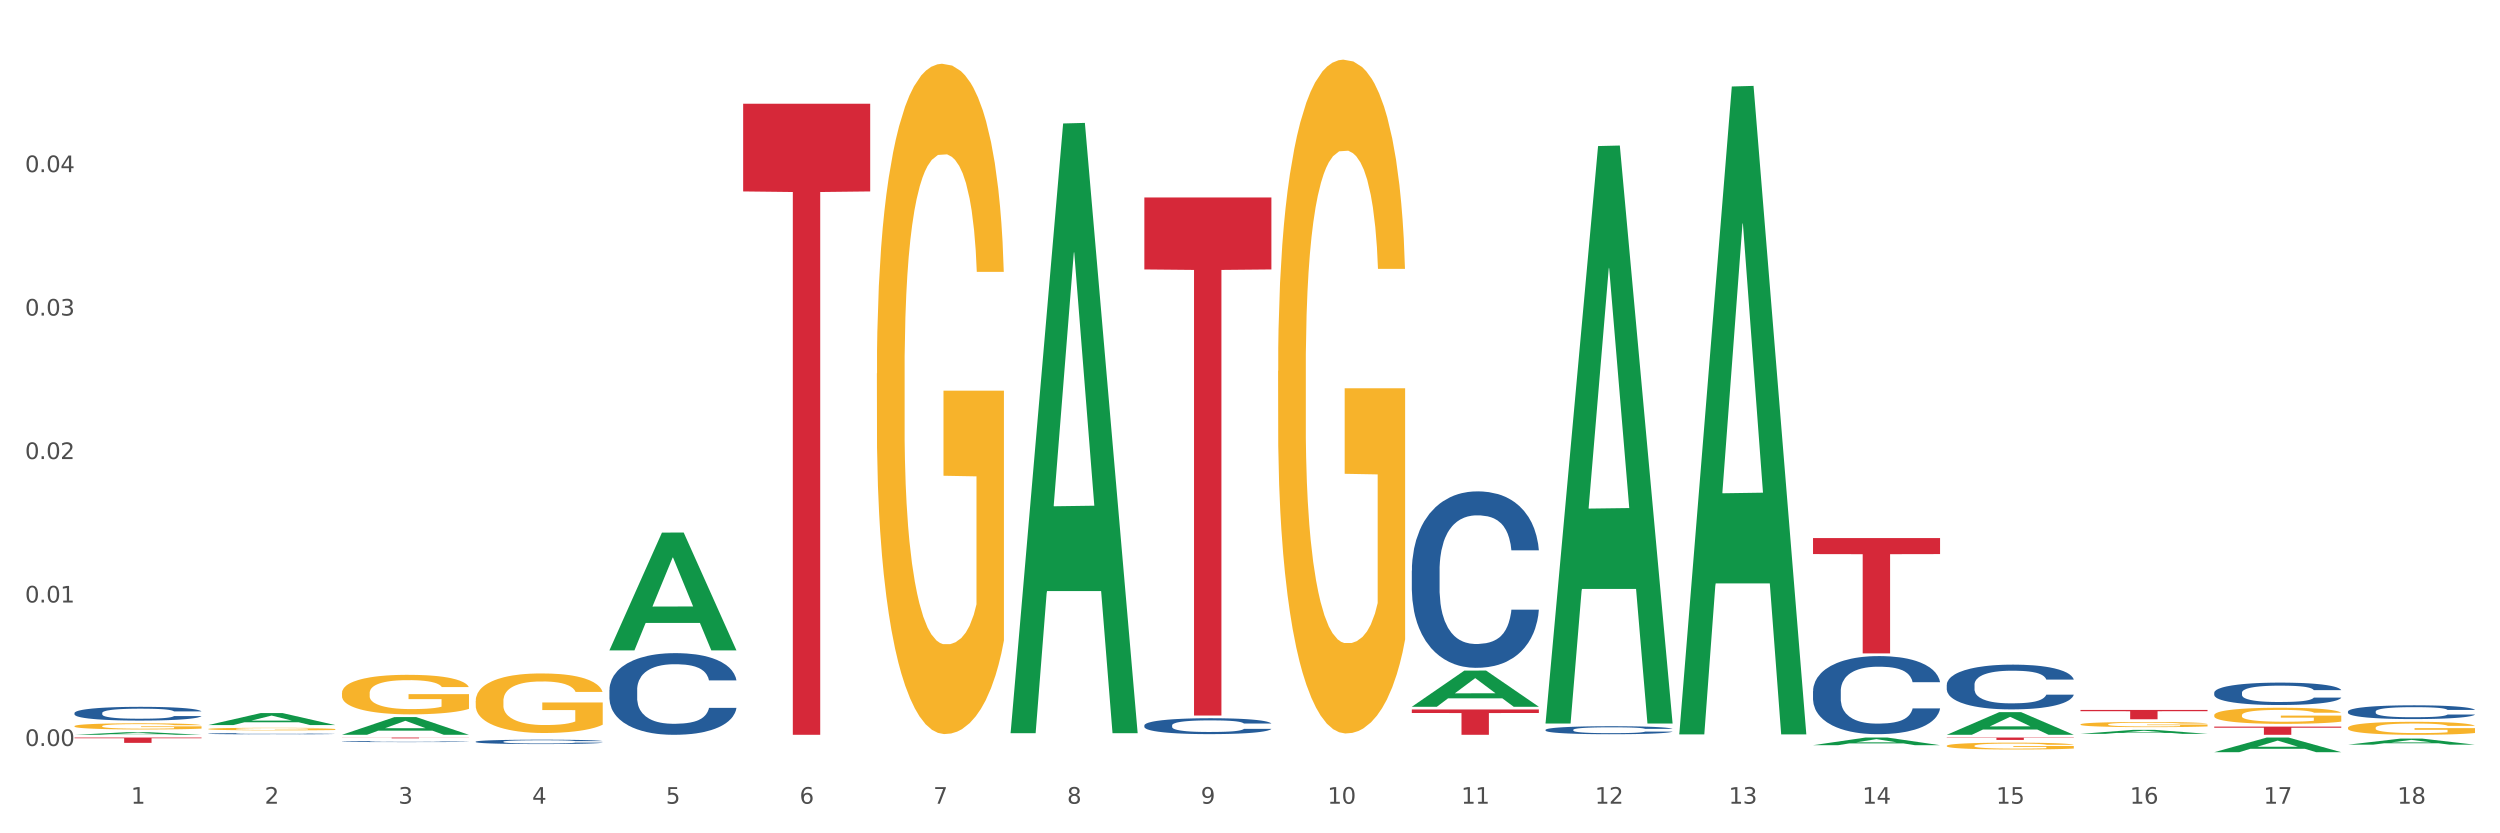 <?xml version="1.0" encoding="utf-8" standalone="no"?>
<!DOCTYPE svg PUBLIC "-//W3C//DTD SVG 1.1//EN"
  "http://www.w3.org/Graphics/SVG/1.1/DTD/svg11.dtd">
<svg xmlns:xlink="http://www.w3.org/1999/xlink" width="1080pt" height="360pt" viewBox="0 0 1080 360" xmlns="http://www.w3.org/2000/svg" version="1.1">
 <rect x="0" y="0" width="1080" height="360" fill="#333333" stroke="none"/>
 <defs>
  <style type="text/css">*{stroke-linejoin: round; stroke-linecap: butt}</style>
 </defs>
 <g id="figure_1">
  <g id="patch_1">
   <path d="M 0 360 
L 1080 360 
L 1080 0 
L 0 0 
z
" style="fill: #ffffff; stroke: #ffffff; stroke-linejoin: miter"/>
  </g>
  <g id="axes_1">
   <g id="matplotlib.axis_1">
    <g id="xtick_1">
     <g id="text_1">
      <!-- 1 -->
      <g style="fill: #4d4d4d" transform="translate(56.563 347.204) scale(0.096 -0.096)">
       <defs>
        <path id="DejaVuSans-31" d="M 794 531 
L 1825 531 
L 1825 4091 
L 703 3866 
L 703 4441 
L 1819 4666 
L 2450 4666 
L 2450 531 
L 3481 531 
L 3481 0 
L 794 0 
L 794 531 
z
" transform="scale(0.016)"/>
       </defs>
       <use xlink:href="#DejaVuSans-31"/>
      </g>
     </g>
    </g>
    <g id="xtick_2">
     <g id="text_2">
      <!-- 2 -->
      <g style="fill: #4d4d4d" transform="translate(114.336 347.204) scale(0.096 -0.096)">
       <defs>
        <path id="DejaVuSans-32" d="M 1228 531 
L 3431 531 
L 3431 0 
L 469 0 
L 469 531 
Q 828 903 1448 1529 
Q 2069 2156 2228 2338 
Q 2531 2678 2651 2914 
Q 2772 3150 2772 3378 
Q 2772 3750 2511 3984 
Q 2250 4219 1831 4219 
Q 1534 4219 1204 4116 
Q 875 4013 500 3803 
L 500 4441 
Q 881 4594 1212 4672 
Q 1544 4750 1819 4750 
Q 2544 4750 2975 4387 
Q 3406 4025 3406 3419 
Q 3406 3131 3298 2873 
Q 3191 2616 2906 2266 
Q 2828 2175 2409 1742 
Q 1991 1309 1228 531 
z
" transform="scale(0.016)"/>
       </defs>
       <use xlink:href="#DejaVuSans-32"/>
      </g>
     </g>
    </g>
    <g id="xtick_3">
     <g id="text_3">
      <!-- 3 -->
      <g style="fill: #4d4d4d" transform="translate(172.109 347.204) scale(0.096 -0.096)">
       <defs>
        <path id="DejaVuSans-33" d="M 2597 2516 
Q 3050 2419 3304 2112 
Q 3559 1806 3559 1356 
Q 3559 666 3084 287 
Q 2609 -91 1734 -91 
Q 1441 -91 1130 -33 
Q 819 25 488 141 
L 488 750 
Q 750 597 1062 519 
Q 1375 441 1716 441 
Q 2309 441 2620 675 
Q 2931 909 2931 1356 
Q 2931 1769 2642 2001 
Q 2353 2234 1838 2234 
L 1294 2234 
L 1294 2753 
L 1863 2753 
Q 2328 2753 2575 2939 
Q 2822 3125 2822 3475 
Q 2822 3834 2567 4026 
Q 2313 4219 1838 4219 
Q 1578 4219 1281 4162 
Q 984 4106 628 3988 
L 628 4550 
Q 988 4650 1302 4700 
Q 1616 4750 1894 4750 
Q 2613 4750 3031 4423 
Q 3450 4097 3450 3541 
Q 3450 3153 3228 2886 
Q 3006 2619 2597 2516 
z
" transform="scale(0.016)"/>
       </defs>
       <use xlink:href="#DejaVuSans-33"/>
      </g>
     </g>
    </g>
    <g id="xtick_4">
     <g id="text_4">
      <!-- 4 -->
      <g style="fill: #4d4d4d" transform="translate(229.882 347.204) scale(0.096 -0.096)">
       <defs>
        <path id="DejaVuSans-34" d="M 2419 4116 
L 825 1625 
L 2419 1625 
L 2419 4116 
z
M 2253 4666 
L 3047 4666 
L 3047 1625 
L 3713 1625 
L 3713 1100 
L 3047 1100 
L 3047 0 
L 2419 0 
L 2419 1100 
L 313 1100 
L 313 1709 
L 2253 4666 
z
" transform="scale(0.016)"/>
       </defs>
       <use xlink:href="#DejaVuSans-34"/>
      </g>
     </g>
    </g>
    <g id="xtick_5">
     <g id="text_5">
      <!-- 5 -->
      <g style="fill: #4d4d4d" transform="translate(287.655 347.204) scale(0.096 -0.096)">
       <defs>
        <path id="DejaVuSans-35" d="M 691 4666 
L 3169 4666 
L 3169 4134 
L 1269 4134 
L 1269 2991 
Q 1406 3038 1543 3061 
Q 1681 3084 1819 3084 
Q 2600 3084 3056 2656 
Q 3513 2228 3513 1497 
Q 3513 744 3044 326 
Q 2575 -91 1722 -91 
Q 1428 -91 1123 -41 
Q 819 9 494 109 
L 494 744 
Q 775 591 1075 516 
Q 1375 441 1709 441 
Q 2250 441 2565 725 
Q 2881 1009 2881 1497 
Q 2881 1984 2565 2268 
Q 2250 2553 1709 2553 
Q 1456 2553 1204 2497 
Q 953 2441 691 2322 
L 691 4666 
z
" transform="scale(0.016)"/>
       </defs>
       <use xlink:href="#DejaVuSans-35"/>
      </g>
     </g>
    </g>
    <g id="xtick_6">
     <g id="text_6">
      <!-- 6 -->
      <g style="fill: #4d4d4d" transform="translate(345.428 347.204) scale(0.096 -0.096)">
       <defs>
        <path id="DejaVuSans-36" d="M 2113 2584 
Q 1688 2584 1439 2293 
Q 1191 2003 1191 1497 
Q 1191 994 1439 701 
Q 1688 409 2113 409 
Q 2538 409 2786 701 
Q 3034 994 3034 1497 
Q 3034 2003 2786 2293 
Q 2538 2584 2113 2584 
z
M 3366 4563 
L 3366 3988 
Q 3128 4100 2886 4159 
Q 2644 4219 2406 4219 
Q 1781 4219 1451 3797 
Q 1122 3375 1075 2522 
Q 1259 2794 1537 2939 
Q 1816 3084 2150 3084 
Q 2853 3084 3261 2657 
Q 3669 2231 3669 1497 
Q 3669 778 3244 343 
Q 2819 -91 2113 -91 
Q 1303 -91 875 529 
Q 447 1150 447 2328 
Q 447 3434 972 4092 
Q 1497 4750 2381 4750 
Q 2619 4750 2861 4703 
Q 3103 4656 3366 4563 
z
" transform="scale(0.016)"/>
       </defs>
       <use xlink:href="#DejaVuSans-36"/>
      </g>
     </g>
    </g>
    <g id="xtick_7">
     <g id="text_7">
      <!-- 7 -->
      <g style="fill: #4d4d4d" transform="translate(403.201 347.204) scale(0.096 -0.096)">
       <defs>
        <path id="DejaVuSans-37" d="M 525 4666 
L 3525 4666 
L 3525 4397 
L 1831 0 
L 1172 0 
L 2766 4134 
L 525 4134 
L 525 4666 
z
" transform="scale(0.016)"/>
       </defs>
       <use xlink:href="#DejaVuSans-37"/>
      </g>
     </g>
    </g>
    <g id="xtick_8">
     <g id="text_8">
      <!-- 8 -->
      <g style="fill: #4d4d4d" transform="translate(460.974 347.204) scale(0.096 -0.096)">
       <defs>
        <path id="DejaVuSans-38" d="M 2034 2216 
Q 1584 2216 1326 1975 
Q 1069 1734 1069 1313 
Q 1069 891 1326 650 
Q 1584 409 2034 409 
Q 2484 409 2743 651 
Q 3003 894 3003 1313 
Q 3003 1734 2745 1975 
Q 2488 2216 2034 2216 
z
M 1403 2484 
Q 997 2584 770 2862 
Q 544 3141 544 3541 
Q 544 4100 942 4425 
Q 1341 4750 2034 4750 
Q 2731 4750 3128 4425 
Q 3525 4100 3525 3541 
Q 3525 3141 3298 2862 
Q 3072 2584 2669 2484 
Q 3125 2378 3379 2068 
Q 3634 1759 3634 1313 
Q 3634 634 3220 271 
Q 2806 -91 2034 -91 
Q 1263 -91 848 271 
Q 434 634 434 1313 
Q 434 1759 690 2068 
Q 947 2378 1403 2484 
z
M 1172 3481 
Q 1172 3119 1398 2916 
Q 1625 2713 2034 2713 
Q 2441 2713 2670 2916 
Q 2900 3119 2900 3481 
Q 2900 3844 2670 4047 
Q 2441 4250 2034 4250 
Q 1625 4250 1398 4047 
Q 1172 3844 1172 3481 
z
" transform="scale(0.016)"/>
       </defs>
       <use xlink:href="#DejaVuSans-38"/>
      </g>
     </g>
    </g>
    <g id="xtick_9">
     <g id="text_9">
      <!-- 9 -->
      <g style="fill: #4d4d4d" transform="translate(518.747 347.204) scale(0.096 -0.096)">
       <defs>
        <path id="DejaVuSans-39" d="M 703 97 
L 703 672 
Q 941 559 1184 500 
Q 1428 441 1663 441 
Q 2288 441 2617 861 
Q 2947 1281 2994 2138 
Q 2813 1869 2534 1725 
Q 2256 1581 1919 1581 
Q 1219 1581 811 2004 
Q 403 2428 403 3163 
Q 403 3881 828 4315 
Q 1253 4750 1959 4750 
Q 2769 4750 3195 4129 
Q 3622 3509 3622 2328 
Q 3622 1225 3098 567 
Q 2575 -91 1691 -91 
Q 1453 -91 1209 -44 
Q 966 3 703 97 
z
M 1959 2075 
Q 2384 2075 2632 2365 
Q 2881 2656 2881 3163 
Q 2881 3666 2632 3958 
Q 2384 4250 1959 4250 
Q 1534 4250 1286 3958 
Q 1038 3666 1038 3163 
Q 1038 2656 1286 2365 
Q 1534 2075 1959 2075 
z
" transform="scale(0.016)"/>
       </defs>
       <use xlink:href="#DejaVuSans-39"/>
      </g>
     </g>
    </g>
    <g id="xtick_10">
     <g id="text_10">
      <!-- 10 -->
      <g style="fill: #4d4d4d" transform="translate(573.466 347.204) scale(0.096 -0.096)">
       <defs>
        <path id="DejaVuSans-30" d="M 2034 4250 
Q 1547 4250 1301 3770 
Q 1056 3291 1056 2328 
Q 1056 1369 1301 889 
Q 1547 409 2034 409 
Q 2525 409 2770 889 
Q 3016 1369 3016 2328 
Q 3016 3291 2770 3770 
Q 2525 4250 2034 4250 
z
M 2034 4750 
Q 2819 4750 3233 4129 
Q 3647 3509 3647 2328 
Q 3647 1150 3233 529 
Q 2819 -91 2034 -91 
Q 1250 -91 836 529 
Q 422 1150 422 2328 
Q 422 3509 836 4129 
Q 1250 4750 2034 4750 
z
" transform="scale(0.016)"/>
       </defs>
       <use xlink:href="#DejaVuSans-31"/>
       <use xlink:href="#DejaVuSans-30" transform="translate(63.623 0)"/>
      </g>
     </g>
    </g>
    <g id="xtick_11">
     <g id="text_11">
      <!-- 11 -->
      <g style="fill: #4d4d4d" transform="translate(631.239 347.204) scale(0.096 -0.096)">
       <use xlink:href="#DejaVuSans-31"/>
       <use xlink:href="#DejaVuSans-31" transform="translate(63.623 0)"/>
      </g>
     </g>
    </g>
    <g id="xtick_12">
     <g id="text_12">
      <!-- 12 -->
      <g style="fill: #4d4d4d" transform="translate(689.012 347.204) scale(0.096 -0.096)">
       <use xlink:href="#DejaVuSans-31"/>
       <use xlink:href="#DejaVuSans-32" transform="translate(63.623 0)"/>
      </g>
     </g>
    </g>
    <g id="xtick_13">
     <g id="text_13">
      <!-- 13 -->
      <g style="fill: #4d4d4d" transform="translate(746.785 347.204) scale(0.096 -0.096)">
       <use xlink:href="#DejaVuSans-31"/>
       <use xlink:href="#DejaVuSans-33" transform="translate(63.623 0)"/>
      </g>
     </g>
    </g>
    <g id="xtick_14">
     <g id="text_14">
      <!-- 14 -->
      <g style="fill: #4d4d4d" transform="translate(804.558 347.204) scale(0.096 -0.096)">
       <use xlink:href="#DejaVuSans-31"/>
       <use xlink:href="#DejaVuSans-34" transform="translate(63.623 0)"/>
      </g>
     </g>
    </g>
    <g id="xtick_15">
     <g id="text_15">
      <!-- 15 -->
      <g style="fill: #4d4d4d" transform="translate(862.331 347.204) scale(0.096 -0.096)">
       <use xlink:href="#DejaVuSans-31"/>
       <use xlink:href="#DejaVuSans-35" transform="translate(63.623 0)"/>
      </g>
     </g>
    </g>
    <g id="xtick_16">
     <g id="text_16">
      <!-- 16 -->
      <g style="fill: #4d4d4d" transform="translate(920.104 347.204) scale(0.096 -0.096)">
       <use xlink:href="#DejaVuSans-31"/>
       <use xlink:href="#DejaVuSans-36" transform="translate(63.623 0)"/>
      </g>
     </g>
    </g>
    <g id="xtick_17">
     <g id="text_17">
      <!-- 17 -->
      <g style="fill: #4d4d4d" transform="translate(977.877 347.204) scale(0.096 -0.096)">
       <use xlink:href="#DejaVuSans-31"/>
       <use xlink:href="#DejaVuSans-37" transform="translate(63.623 0)"/>
      </g>
     </g>
    </g>
    <g id="xtick_18">
     <g id="text_18">
      <!-- 18 -->
      <g style="fill: #4d4d4d" transform="translate(1035.65 347.204) scale(0.096 -0.096)">
       <use xlink:href="#DejaVuSans-31"/>
       <use xlink:href="#DejaVuSans-38" transform="translate(63.623 0)"/>
      </g>
     </g>
    </g>
    <g id="xtick_19"/>
    <g id="xtick_20"/>
    <g id="xtick_21"/>
    <g id="xtick_22"/>
    <g id="xtick_23"/>
    <g id="xtick_24"/>
    <g id="xtick_25"/>
    <g id="xtick_26"/>
    <g id="xtick_27"/>
    <g id="xtick_28"/>
    <g id="xtick_29"/>
    <g id="xtick_30"/>
    <g id="xtick_31"/>
    <g id="xtick_32"/>
    <g id="xtick_33"/>
    <g id="xtick_34"/>
    <g id="xtick_35"/>
   </g>
   <g id="matplotlib.axis_2">
    <g id="ytick_1">
     <g id="text_19">
      <!-- 0.00 -->
      <g style="fill: #4d4d4d" transform="translate(10.8 322.259) scale(0.096 -0.096)">
       <defs>
        <path id="DejaVuSans-2e" d="M 684 794 
L 1344 794 
L 1344 0 
L 684 0 
L 684 794 
z
" transform="scale(0.016)"/>
       </defs>
       <use xlink:href="#DejaVuSans-30"/>
       <use xlink:href="#DejaVuSans-2e" transform="translate(63.623 0)"/>
       <use xlink:href="#DejaVuSans-30" transform="translate(95.41 0)"/>
       <use xlink:href="#DejaVuSans-30" transform="translate(159.033 0)"/>
      </g>
     </g>
    </g>
    <g id="ytick_2">
     <g id="text_20">
      <!-- 0.01 -->
      <g style="fill: #4d4d4d" transform="translate(10.8 260.284) scale(0.096 -0.096)">
       <use xlink:href="#DejaVuSans-30"/>
       <use xlink:href="#DejaVuSans-2e" transform="translate(63.623 0)"/>
       <use xlink:href="#DejaVuSans-30" transform="translate(95.41 0)"/>
       <use xlink:href="#DejaVuSans-31" transform="translate(159.033 0)"/>
      </g>
     </g>
    </g>
    <g id="ytick_3">
     <g id="text_21">
      <!-- 0.02 -->
      <g style="fill: #4d4d4d" transform="translate(10.8 198.309) scale(0.096 -0.096)">
       <use xlink:href="#DejaVuSans-30"/>
       <use xlink:href="#DejaVuSans-2e" transform="translate(63.623 0)"/>
       <use xlink:href="#DejaVuSans-30" transform="translate(95.41 0)"/>
       <use xlink:href="#DejaVuSans-32" transform="translate(159.033 0)"/>
      </g>
     </g>
    </g>
    <g id="ytick_4">
     <g id="text_22">
      <!-- 0.03 -->
      <g style="fill: #4d4d4d" transform="translate(10.8 136.334) scale(0.096 -0.096)">
       <use xlink:href="#DejaVuSans-30"/>
       <use xlink:href="#DejaVuSans-2e" transform="translate(63.623 0)"/>
       <use xlink:href="#DejaVuSans-30" transform="translate(95.41 0)"/>
       <use xlink:href="#DejaVuSans-33" transform="translate(159.033 0)"/>
      </g>
     </g>
    </g>
    <g id="ytick_5">
     <g id="text_23">
      <!-- 0.04 -->
      <g style="fill: #4d4d4d" transform="translate(10.8 74.359) scale(0.096 -0.096)">
       <use xlink:href="#DejaVuSans-30"/>
       <use xlink:href="#DejaVuSans-2e" transform="translate(63.623 0)"/>
       <use xlink:href="#DejaVuSans-30" transform="translate(95.41 0)"/>
       <use xlink:href="#DejaVuSans-34" transform="translate(159.033 0)"/>
      </g>
     </g>
    </g>
    <g id="ytick_6"/>
    <g id="ytick_7"/>
    <g id="ytick_8"/>
    <g id="ytick_9"/>
    <g id="ytick_10"/>
   </g>
   <g id="PolyCollection_1">
    <path d="M 32.175 317.438 
L 32.232 317.437 
L 54.864 316.304 
L 64.257 316.302 
L 87.059 317.44 
L 76.196 317.44 
L 71.273 317.175 
L 47.905 317.175 
L 47.735 317.18 
L 42.982 317.44 
L 32.175 317.44 
L 32.175 317.438 
L 50.847 317.017 
L 68.331 317.016 
L 59.674 316.545 
L 59.561 316.543 
L 59.447 316.546 
L 50.79 317.016 
L 50.847 317.017 
L 32.175 317.438 
z
" clip-path="url(#p667bbde3fd)" style="fill: #109648"/>
    <path d="M 89.948 313.223 
L 90.005 313.218 
L 112.637 308.048 
L 122.03 308.043 
L 144.832 313.233 
L 133.969 313.233 
L 129.046 312.024 
L 105.678 312.024 
L 105.508 312.044 
L 100.755 313.233 
L 89.948 313.233 
L 89.948 313.223 
L 108.62 311.303 
L 126.104 311.298 
L 117.447 309.149 
L 117.334 309.139 
L 117.22 309.154 
L 108.563 311.298 
L 108.62 311.303 
L 89.948 313.223 
z
" clip-path="url(#p667bbde3fd)" style="fill: #109648"/>
    <path d="M 147.721 317.426 
L 147.778 317.419 
L 170.41 309.788 
L 179.803 309.78 
L 202.605 317.44 
L 191.742 317.44 
L 186.819 315.657 
L 163.451 315.657 
L 163.281 315.685 
L 158.528 317.44 
L 147.721 317.44 
L 147.721 317.426 
L 166.393 314.592 
L 183.877 314.585 
L 175.22 311.413 
L 175.107 311.399 
L 174.993 311.42 
L 166.336 314.585 
L 166.393 314.592 
L 147.721 317.426 
z
" clip-path="url(#p667bbde3fd)" style="fill: #109648"/>
    <path d="M 263.267 280.884 
L 263.324 280.836 
L 285.956 230.087 
L 295.349 230.04 
L 318.151 280.979 
L 307.288 280.979 
L 302.365 269.117 
L 278.997 269.117 
L 278.827 269.309 
L 274.074 280.979 
L 263.267 280.979 
L 263.267 280.884 
L 281.939 262.038 
L 299.423 261.99 
L 290.766 240.897 
L 290.653 240.802 
L 290.539 240.945 
L 281.882 261.99 
L 281.939 262.038 
L 263.267 280.884 
z
" clip-path="url(#p667bbde3fd)" style="fill: #109648"/>
    <path d="M 840.997 295.808 
L 841.062 295.791 
L 841.062 295.296 
L 841.256 294.625 
L 841.97 293.389 
L 842.878 292.453 
L 844.435 291.357 
L 845.278 290.898 
L 846.381 290.386 
L 848.652 289.556 
L 851.247 288.849 
L 853.063 288.461 
L 854.426 288.213 
L 857.475 287.772 
L 859.227 287.578 
L 861.043 287.419 
L 862.6 287.313 
L 865.195 287.189 
L 867.271 287.136 
L 869.672 287.118 
L 871.683 287.136 
L 874.343 287.207 
L 878.235 287.419 
L 879.727 287.542 
L 881.738 287.754 
L 883.814 288.037 
L 885.501 288.319 
L 887.447 288.726 
L 889.458 289.256 
L 891.405 289.927 
L 892.767 290.545 
L 893.87 291.198 
L 894.843 291.993 
L 895.557 292.859 
L 895.881 293.583 
L 884.009 293.583 
L 883.685 292.929 
L 883.036 292.223 
L 882.387 291.746 
L 881.673 291.357 
L 880.571 290.916 
L 879.597 290.633 
L 877.976 290.298 
L 876.483 290.086 
L 875.251 289.962 
L 873.759 289.856 
L 870.58 289.75 
L 868.309 289.75 
L 866.882 289.785 
L 865.13 289.874 
L 863.638 289.997 
L 861.887 290.209 
L 860.524 290.439 
L 859.162 290.739 
L 858.383 290.951 
L 857.216 291.34 
L 856.437 291.658 
L 855.399 292.205 
L 854.815 292.594 
L 853.777 293.601 
L 853.323 294.342 
L 853.128 294.855 
L 852.999 295.42 
L 852.999 298.175 
L 853.388 299.412 
L 853.712 299.941 
L 854.231 300.542 
L 855.204 301.319 
L 856.632 302.079 
L 858.124 302.626 
L 859.356 302.962 
L 860.524 303.209 
L 861.692 303.403 
L 863.119 303.58 
L 864.287 303.686 
L 866.039 303.792 
L 868.115 303.845 
L 869.736 303.845 
L 873.045 303.757 
L 874.537 303.668 
L 875.964 303.545 
L 877.521 303.35 
L 878.754 303.138 
L 879.468 302.979 
L 880.635 302.644 
L 881.544 302.291 
L 882.322 301.884 
L 882.841 301.531 
L 883.425 301.001 
L 883.879 300.401 
L 884.009 300.083 
L 895.881 300.083 
L 895.622 300.719 
L 895.167 301.337 
L 894.259 302.167 
L 893.546 302.644 
L 892.443 303.227 
L 891.275 303.721 
L 889.653 304.269 
L 888.161 304.675 
L 886.604 305.028 
L 884.917 305.346 
L 881.868 305.788 
L 880.765 305.911 
L 878.43 306.123 
L 876.613 306.247 
L 873.953 306.371 
L 871.229 306.441 
L 868.374 306.459 
L 865.844 306.424 
L 863.054 306.318 
L 861.303 306.212 
L 859.356 306.053 
L 857.086 305.805 
L 854.945 305.505 
L 852.934 305.152 
L 851.052 304.746 
L 849.301 304.286 
L 847.03 303.527 
L 845.343 302.785 
L 844.111 302.096 
L 843.267 301.513 
L 842.424 300.772 
L 841.97 300.259 
L 841.256 299.023 
L 840.997 297.875 
L 840.997 295.808 
z
" clip-path="url(#p667bbde3fd)" style="fill: #255c99"/>
    <path d="M 956.543 299.239 
L 956.608 299.23 
L 956.608 298.982 
L 956.802 298.646 
L 957.516 298.027 
L 958.424 297.559 
L 959.981 297.011 
L 960.824 296.781 
L 961.927 296.524 
L 964.198 296.109 
L 966.793 295.755 
L 968.609 295.561 
L 969.972 295.437 
L 973.021 295.216 
L 974.773 295.119 
L 976.589 295.039 
L 978.146 294.986 
L 980.741 294.924 
L 982.817 294.898 
L 985.217 294.889 
L 987.229 294.898 
L 989.888 294.933 
L 993.781 295.039 
L 995.273 295.101 
L 997.284 295.207 
L 999.36 295.349 
L 1001.047 295.49 
L 1002.993 295.693 
L 1005.004 295.959 
L 1006.951 296.295 
L 1008.313 296.604 
L 1009.416 296.931 
L 1010.389 297.329 
L 1011.103 297.762 
L 1011.427 298.125 
L 999.555 298.125 
L 999.231 297.798 
L 998.582 297.444 
L 997.933 297.205 
L 997.219 297.011 
L 996.116 296.79 
L 995.143 296.648 
L 993.521 296.48 
L 992.029 296.374 
L 990.797 296.312 
L 989.305 296.259 
L 986.126 296.206 
L 983.855 296.206 
L 982.428 296.224 
L 980.676 296.268 
L 979.184 296.33 
L 977.432 296.436 
L 976.07 296.551 
L 974.708 296.701 
L 973.929 296.807 
L 972.761 297.002 
L 971.983 297.161 
L 970.945 297.435 
L 970.361 297.63 
L 969.323 298.134 
L 968.869 298.505 
L 968.674 298.761 
L 968.545 299.044 
L 968.545 300.423 
L 968.934 301.042 
L 969.258 301.308 
L 969.777 301.608 
L 970.75 301.997 
L 972.178 302.377 
L 973.67 302.651 
L 974.902 302.819 
L 976.07 302.943 
L 977.238 303.04 
L 978.665 303.129 
L 979.833 303.182 
L 981.584 303.235 
L 983.66 303.261 
L 985.282 303.261 
L 988.591 303.217 
L 990.083 303.173 
L 991.51 303.111 
L 993.067 303.014 
L 994.3 302.908 
L 995.014 302.828 
L 996.181 302.66 
L 997.09 302.483 
L 997.868 302.28 
L 998.387 302.103 
L 998.971 301.838 
L 999.425 301.537 
L 999.555 301.378 
L 1011.427 301.378 
L 1011.168 301.697 
L 1010.713 302.006 
L 1009.805 302.422 
L 1009.092 302.66 
L 1007.989 302.952 
L 1006.821 303.2 
L 1005.199 303.474 
L 1003.707 303.677 
L 1002.15 303.854 
L 1000.463 304.013 
L 997.414 304.234 
L 996.311 304.296 
L 993.976 304.402 
L 992.159 304.464 
L 989.499 304.526 
L 986.774 304.561 
L 983.92 304.57 
L 981.39 304.552 
L 978.6 304.499 
L 976.849 304.446 
L 974.902 304.367 
L 972.632 304.243 
L 970.491 304.093 
L 968.48 303.916 
L 966.598 303.712 
L 964.847 303.482 
L 962.576 303.102 
L 960.889 302.731 
L 959.657 302.386 
L 958.813 302.094 
L 957.97 301.723 
L 957.516 301.467 
L 956.802 300.848 
L 956.543 300.273 
L 956.543 299.239 
z
" clip-path="url(#p667bbde3fd)" style="fill: #255c99"/>
    <path d="M 1014.316 307.364 
L 1014.381 307.359 
L 1014.381 307.206 
L 1014.575 307 
L 1015.289 306.619 
L 1016.197 306.331 
L 1017.754 305.994 
L 1018.597 305.852 
L 1019.7 305.694 
L 1021.971 305.439 
L 1024.566 305.221 
L 1026.382 305.102 
L 1027.745 305.025 
L 1030.794 304.889 
L 1032.546 304.83 
L 1034.362 304.781 
L 1035.919 304.748 
L 1038.514 304.71 
L 1040.59 304.694 
L 1042.99 304.688 
L 1045.002 304.694 
L 1047.661 304.715 
L 1051.554 304.781 
L 1053.046 304.819 
L 1055.057 304.884 
L 1057.133 304.971 
L 1058.82 305.058 
L 1060.766 305.183 
L 1062.777 305.346 
L 1064.724 305.553 
L 1066.086 305.743 
L 1067.189 305.945 
L 1068.162 306.189 
L 1068.876 306.456 
L 1069.2 306.679 
L 1057.328 306.679 
L 1057.003 306.478 
L 1056.355 306.26 
L 1055.706 306.113 
L 1054.992 305.994 
L 1053.889 305.858 
L 1052.916 305.771 
L 1051.294 305.667 
L 1049.802 305.602 
L 1048.57 305.564 
L 1047.078 305.531 
L 1043.899 305.499 
L 1041.628 305.499 
L 1040.201 305.509 
L 1038.449 305.537 
L 1036.957 305.575 
L 1035.205 305.64 
L 1033.843 305.711 
L 1032.481 305.803 
L 1031.702 305.868 
L 1030.534 305.988 
L 1029.756 306.086 
L 1028.718 306.255 
L 1028.134 306.374 
L 1027.096 306.684 
L 1026.642 306.913 
L 1026.447 307.07 
L 1026.318 307.245 
L 1026.318 308.093 
L 1026.707 308.474 
L 1027.031 308.637 
L 1027.55 308.822 
L 1028.523 309.061 
L 1029.951 309.295 
L 1031.443 309.464 
L 1032.675 309.567 
L 1033.843 309.643 
L 1035.011 309.703 
L 1036.438 309.757 
L 1037.606 309.79 
L 1039.357 309.823 
L 1041.433 309.839 
L 1043.055 309.839 
L 1046.364 309.812 
L 1047.856 309.784 
L 1049.283 309.746 
L 1050.84 309.687 
L 1052.073 309.621 
L 1052.787 309.572 
L 1053.954 309.469 
L 1054.863 309.36 
L 1055.641 309.235 
L 1056.16 309.126 
L 1056.744 308.963 
L 1057.198 308.778 
L 1057.328 308.68 
L 1069.2 308.68 
L 1068.94 308.876 
L 1068.486 309.067 
L 1067.578 309.322 
L 1066.864 309.469 
L 1065.762 309.649 
L 1064.594 309.801 
L 1062.972 309.969 
L 1061.48 310.095 
L 1059.923 310.203 
L 1058.236 310.301 
L 1055.187 310.437 
L 1054.084 310.475 
L 1051.749 310.541 
L 1049.932 310.579 
L 1047.272 310.617 
L 1044.547 310.638 
L 1041.693 310.644 
L 1039.163 310.633 
L 1036.373 310.6 
L 1034.622 310.568 
L 1032.675 310.519 
L 1030.405 310.443 
L 1028.264 310.35 
L 1026.253 310.241 
L 1024.371 310.116 
L 1022.62 309.975 
L 1020.349 309.741 
L 1018.662 309.513 
L 1017.43 309.3 
L 1016.586 309.121 
L 1015.743 308.893 
L 1015.289 308.735 
L 1014.575 308.354 
L 1014.316 308.001 
L 1014.316 307.364 
z
" clip-path="url(#p667bbde3fd)" style="fill: #255c99"/>
    <path d="M 89.948 316.933 
L 90.013 316.933 
L 90.013 316.919 
L 90.207 316.9 
L 90.921 316.865 
L 91.829 316.839 
L 93.386 316.808 
L 94.23 316.795 
L 95.333 316.781 
L 97.603 316.757 
L 100.198 316.738 
L 102.015 316.727 
L 103.377 316.72 
L 106.426 316.707 
L 108.178 316.702 
L 109.994 316.697 
L 111.551 316.694 
L 114.146 316.691 
L 116.222 316.689 
L 118.623 316.689 
L 120.634 316.689 
L 123.294 316.691 
L 127.186 316.697 
L 128.678 316.701 
L 130.69 316.707 
L 132.766 316.715 
L 134.452 316.723 
L 136.399 316.734 
L 138.41 316.749 
L 140.356 316.768 
L 141.718 316.785 
L 142.821 316.804 
L 143.794 316.826 
L 144.508 316.85 
L 144.832 316.871 
L 132.96 316.871 
L 132.636 316.852 
L 131.987 316.832 
L 131.338 316.819 
L 130.625 316.808 
L 129.522 316.796 
L 128.549 316.788 
L 126.927 316.778 
L 125.435 316.772 
L 124.202 316.769 
L 122.71 316.766 
L 119.531 316.763 
L 117.26 316.763 
L 115.833 316.764 
L 114.082 316.766 
L 112.589 316.77 
L 110.838 316.776 
L 109.475 316.782 
L 108.113 316.791 
L 107.335 316.797 
L 106.167 316.808 
L 105.388 316.817 
L 104.35 316.832 
L 103.766 316.843 
L 102.728 316.871 
L 102.274 316.892 
L 102.08 316.907 
L 101.95 316.922 
L 101.95 317 
L 102.339 317.035 
L 102.663 317.05 
L 103.183 317.067 
L 104.156 317.089 
L 105.583 317.11 
L 107.075 317.125 
L 108.308 317.135 
L 109.475 317.142 
L 110.643 317.147 
L 112.07 317.152 
L 113.238 317.155 
L 114.99 317.158 
L 117.066 317.16 
L 118.688 317.16 
L 121.996 317.157 
L 123.488 317.155 
L 124.916 317.151 
L 126.473 317.146 
L 127.705 317.14 
L 128.419 317.135 
L 129.587 317.126 
L 130.495 317.116 
L 131.273 317.104 
L 131.792 317.094 
L 132.376 317.08 
L 132.83 317.063 
L 132.96 317.054 
L 144.832 317.054 
L 144.573 317.072 
L 144.119 317.089 
L 143.21 317.112 
L 142.497 317.126 
L 141.394 317.142 
L 140.226 317.156 
L 138.604 317.172 
L 137.112 317.183 
L 135.555 317.193 
L 133.868 317.202 
L 130.819 317.214 
L 129.716 317.218 
L 127.381 317.224 
L 125.564 317.227 
L 122.905 317.231 
L 120.18 317.233 
L 117.325 317.233 
L 114.795 317.232 
L 112.006 317.229 
L 110.254 317.226 
L 108.308 317.222 
L 106.037 317.215 
L 103.896 317.206 
L 101.885 317.196 
L 100.004 317.185 
L 98.252 317.172 
L 95.981 317.151 
L 94.295 317.13 
L 93.062 317.11 
L 92.219 317.094 
L 91.375 317.073 
L 90.921 317.059 
L 90.207 317.024 
L 89.948 316.992 
L 89.948 316.933 
z
" clip-path="url(#p667bbde3fd)" style="fill: #255c99"/>
    <path d="M 783.224 298.583 
L 783.289 298.552 
L 783.289 297.689 
L 783.483 296.519 
L 784.197 294.362 
L 785.105 292.729 
L 786.662 290.819 
L 787.506 290.018 
L 788.608 289.125 
L 790.879 287.677 
L 793.474 286.445 
L 795.291 285.767 
L 796.653 285.336 
L 799.702 284.566 
L 801.454 284.227 
L 803.27 283.95 
L 804.827 283.765 
L 807.422 283.549 
L 809.498 283.457 
L 811.899 283.426 
L 813.91 283.457 
L 816.57 283.58 
L 820.462 283.95 
L 821.954 284.165 
L 823.965 284.535 
L 826.041 285.028 
L 827.728 285.521 
L 829.674 286.229 
L 831.685 287.153 
L 833.632 288.324 
L 834.994 289.402 
L 836.097 290.542 
L 837.07 291.928 
L 837.784 293.438 
L 838.108 294.701 
L 826.236 294.701 
L 825.912 293.561 
L 825.263 292.329 
L 824.614 291.497 
L 823.9 290.819 
L 822.798 290.049 
L 821.824 289.556 
L 820.203 288.971 
L 818.71 288.601 
L 817.478 288.386 
L 815.986 288.201 
L 812.807 288.016 
L 810.536 288.016 
L 809.109 288.078 
L 807.357 288.232 
L 805.865 288.447 
L 804.114 288.817 
L 802.751 289.218 
L 801.389 289.741 
L 800.61 290.111 
L 799.443 290.789 
L 798.664 291.343 
L 797.626 292.298 
L 797.042 292.976 
L 796.004 294.732 
L 795.55 296.026 
L 795.355 296.919 
L 795.226 297.905 
L 795.226 302.711 
L 795.615 304.867 
L 795.939 305.791 
L 796.458 306.839 
L 797.431 308.194 
L 798.859 309.519 
L 800.351 310.474 
L 801.583 311.059 
L 802.751 311.49 
L 803.919 311.829 
L 805.346 312.137 
L 806.514 312.322 
L 808.266 312.507 
L 810.342 312.599 
L 811.963 312.599 
L 815.272 312.445 
L 816.764 312.291 
L 818.191 312.076 
L 819.748 311.737 
L 820.981 311.367 
L 821.695 311.09 
L 822.862 310.505 
L 823.771 309.888 
L 824.549 309.18 
L 825.068 308.564 
L 825.652 307.64 
L 826.106 306.592 
L 826.236 306.038 
L 838.108 306.038 
L 837.849 307.147 
L 837.394 308.225 
L 836.486 309.673 
L 835.773 310.505 
L 834.67 311.521 
L 833.502 312.384 
L 831.88 313.339 
L 830.388 314.047 
L 828.831 314.663 
L 827.144 315.218 
L 824.095 315.988 
L 822.992 316.204 
L 820.657 316.573 
L 818.84 316.789 
L 816.18 317.005 
L 813.456 317.128 
L 810.601 317.159 
L 808.071 317.097 
L 805.281 316.912 
L 803.53 316.727 
L 801.583 316.45 
L 799.313 316.019 
L 797.172 315.495 
L 795.161 314.879 
L 793.279 314.171 
L 791.528 313.37 
L 789.257 312.045 
L 787.57 310.751 
L 786.338 309.55 
L 785.494 308.533 
L 784.651 307.239 
L 784.197 306.346 
L 783.483 304.189 
L 783.224 302.187 
L 783.224 298.583 
z
" clip-path="url(#p667bbde3fd)" style="fill: #255c99"/>
    <path d="M 667.678 315.282 
L 667.743 315.279 
L 667.743 315.19 
L 667.937 315.07 
L 668.651 314.849 
L 669.559 314.681 
L 671.116 314.485 
L 671.96 314.403 
L 673.062 314.311 
L 675.333 314.163 
L 677.928 314.036 
L 679.745 313.967 
L 681.107 313.922 
L 684.156 313.843 
L 685.908 313.809 
L 687.724 313.78 
L 689.281 313.761 
L 691.876 313.739 
L 693.952 313.73 
L 696.353 313.726 
L 698.364 313.73 
L 701.024 313.742 
L 704.916 313.78 
L 706.408 313.802 
L 708.419 313.84 
L 710.495 313.891 
L 712.182 313.941 
L 714.128 314.014 
L 716.139 314.109 
L 718.086 314.229 
L 719.448 314.34 
L 720.551 314.457 
L 721.524 314.599 
L 722.238 314.754 
L 722.562 314.884 
L 710.69 314.884 
L 710.366 314.767 
L 709.717 314.64 
L 709.068 314.555 
L 708.354 314.485 
L 707.252 314.406 
L 706.278 314.356 
L 704.657 314.295 
L 703.164 314.258 
L 701.932 314.235 
L 700.44 314.216 
L 697.261 314.197 
L 694.99 314.197 
L 693.563 314.204 
L 691.811 314.22 
L 690.319 314.242 
L 688.568 314.28 
L 687.205 314.321 
L 685.843 314.375 
L 685.064 314.412 
L 683.897 314.482 
L 683.118 314.539 
L 682.08 314.637 
L 681.496 314.707 
L 680.458 314.887 
L 680.004 315.02 
L 679.809 315.111 
L 679.68 315.212 
L 679.68 315.706 
L 680.069 315.927 
L 680.393 316.022 
L 680.912 316.129 
L 681.885 316.268 
L 683.313 316.404 
L 684.805 316.502 
L 686.037 316.563 
L 687.205 316.607 
L 688.373 316.642 
L 689.8 316.673 
L 690.968 316.692 
L 692.72 316.711 
L 694.796 316.721 
L 696.417 316.721 
L 699.726 316.705 
L 701.218 316.689 
L 702.645 316.667 
L 704.202 316.632 
L 705.435 316.594 
L 706.149 316.566 
L 707.316 316.506 
L 708.225 316.442 
L 709.003 316.37 
L 709.522 316.306 
L 710.106 316.212 
L 710.56 316.104 
L 710.69 316.047 
L 722.562 316.047 
L 722.303 316.161 
L 721.848 316.272 
L 720.94 316.42 
L 720.227 316.506 
L 719.124 316.61 
L 717.956 316.698 
L 716.334 316.796 
L 714.842 316.869 
L 713.285 316.932 
L 711.598 316.989 
L 708.549 317.068 
L 707.446 317.091 
L 705.111 317.128 
L 703.294 317.151 
L 700.634 317.173 
L 697.91 317.185 
L 695.055 317.189 
L 692.525 317.182 
L 689.735 317.163 
L 687.984 317.144 
L 686.037 317.116 
L 683.767 317.072 
L 681.626 317.018 
L 679.615 316.955 
L 677.733 316.882 
L 675.982 316.8 
L 673.711 316.664 
L 672.024 316.531 
L 670.792 316.408 
L 669.948 316.303 
L 669.105 316.17 
L 668.651 316.079 
L 667.937 315.857 
L 667.678 315.652 
L 667.678 315.282 
z
" clip-path="url(#p667bbde3fd)" style="fill: #255c99"/>
    <path d="M 609.905 246.523 
L 609.97 246.453 
L 609.97 244.504 
L 610.164 241.858 
L 610.878 236.984 
L 611.786 233.294 
L 613.343 228.977 
L 614.187 227.167 
L 615.289 225.148 
L 617.56 221.875 
L 620.155 219.09 
L 621.972 217.558 
L 623.334 216.584 
L 626.383 214.843 
L 628.135 214.077 
L 629.951 213.45 
L 631.508 213.033 
L 634.103 212.545 
L 636.179 212.336 
L 638.58 212.267 
L 640.591 212.336 
L 643.251 212.615 
L 647.143 213.45 
L 648.635 213.938 
L 650.646 214.773 
L 652.722 215.887 
L 654.409 217.001 
L 656.355 218.603 
L 658.367 220.691 
L 660.313 223.337 
L 661.675 225.774 
L 662.778 228.35 
L 663.751 231.484 
L 664.465 234.895 
L 664.789 237.75 
L 652.917 237.75 
L 652.593 235.174 
L 651.944 232.389 
L 651.295 230.509 
L 650.581 228.977 
L 649.479 227.236 
L 648.505 226.122 
L 646.884 224.799 
L 645.391 223.964 
L 644.159 223.477 
L 642.667 223.059 
L 639.488 222.641 
L 637.217 222.641 
L 635.79 222.78 
L 634.038 223.128 
L 632.546 223.616 
L 630.795 224.451 
L 629.432 225.356 
L 628.07 226.54 
L 627.291 227.376 
L 626.124 228.907 
L 625.345 230.161 
L 624.307 232.319 
L 623.723 233.851 
L 622.685 237.82 
L 622.231 240.744 
L 622.036 242.763 
L 621.907 244.991 
L 621.907 255.853 
L 622.296 260.727 
L 622.62 262.816 
L 623.139 265.183 
L 624.112 268.247 
L 625.54 271.24 
L 627.032 273.399 
L 628.264 274.722 
L 629.432 275.697 
L 630.6 276.462 
L 632.027 277.159 
L 633.195 277.576 
L 634.947 277.994 
L 637.023 278.203 
L 638.644 278.203 
L 641.953 277.855 
L 643.445 277.507 
L 644.872 277.019 
L 646.429 276.254 
L 647.662 275.418 
L 648.376 274.791 
L 649.543 273.469 
L 650.452 272.076 
L 651.23 270.475 
L 651.749 269.082 
L 652.333 266.993 
L 652.787 264.626 
L 652.917 263.373 
L 664.789 263.373 
L 664.53 265.879 
L 664.076 268.316 
L 663.167 271.589 
L 662.454 273.469 
L 661.351 275.766 
L 660.183 277.716 
L 658.561 279.874 
L 657.069 281.476 
L 655.512 282.868 
L 653.825 284.121 
L 650.776 285.862 
L 649.673 286.349 
L 647.338 287.185 
L 645.521 287.672 
L 642.861 288.16 
L 640.137 288.438 
L 637.282 288.508 
L 634.752 288.369 
L 631.962 287.951 
L 630.211 287.533 
L 628.264 286.906 
L 625.994 285.932 
L 623.853 284.748 
L 621.842 283.356 
L 619.96 281.754 
L 618.209 279.944 
L 615.938 276.95 
L 614.251 274.026 
L 613.019 271.31 
L 612.175 269.012 
L 611.332 266.088 
L 610.878 264.069 
L 610.164 259.195 
L 609.905 254.669 
L 609.905 246.523 
z
" clip-path="url(#p667bbde3fd)" style="fill: #255c99"/>
    <path d="M 1014.316 321.702 
L 1014.372 321.699 
L 1037.005 319.078 
L 1046.398 319.075 
L 1069.2 321.707 
L 1058.336 321.707 
L 1053.414 321.094 
L 1030.045 321.094 
L 1029.876 321.104 
L 1025.123 321.707 
L 1014.316 321.707 
L 1014.316 321.702 
L 1032.988 320.728 
L 1050.471 320.726 
L 1041.814 319.636 
L 1041.701 319.631 
L 1041.588 319.638 
L 1032.931 320.726 
L 1032.988 320.728 
L 1014.316 321.702 
z
" clip-path="url(#p667bbde3fd)" style="fill: #109648"/>
    <path d="M 898.77 317.023 
L 898.826 317.022 
L 921.459 315.302 
L 930.852 315.3 
L 953.654 317.026 
L 942.79 317.026 
L 937.868 316.624 
L 914.499 316.624 
L 914.33 316.631 
L 909.577 317.026 
L 898.77 317.026 
L 898.77 317.023 
L 917.442 316.385 
L 934.925 316.383 
L 926.268 315.668 
L 926.155 315.665 
L 926.042 315.67 
L 917.385 316.383 
L 917.442 316.385 
L 898.77 317.023 
z
" clip-path="url(#p667bbde3fd)" style="fill: #109648"/>
    <path d="M 956.543 324.938 
L 956.599 324.932 
L 979.232 318.618 
L 988.625 318.612 
L 1011.427 324.95 
L 1000.563 324.95 
L 995.641 323.474 
L 972.272 323.474 
L 972.103 323.497 
L 967.35 324.95 
L 956.543 324.95 
L 956.543 324.938 
L 975.215 322.593 
L 992.698 322.587 
L 984.041 319.963 
L 983.928 319.951 
L 983.815 319.969 
L 975.158 322.587 
L 975.215 322.593 
L 956.543 324.938 
z
" clip-path="url(#p667bbde3fd)" style="fill: #109648"/>
    <path d="M 609.905 305.302 
L 609.961 305.287 
L 632.594 289.694 
L 641.987 289.679 
L 664.789 305.331 
L 653.925 305.331 
L 649.003 301.686 
L 625.635 301.686 
L 625.465 301.745 
L 620.712 305.331 
L 609.905 305.331 
L 609.905 305.302 
L 628.577 299.511 
L 646.061 299.497 
L 637.404 293.015 
L 637.29 292.986 
L 637.177 293.03 
L 628.52 299.497 
L 628.577 299.511 
L 609.905 305.302 
z
" clip-path="url(#p667bbde3fd)" style="fill: #109648"/>
    <path d="M 436.586 316.25 
L 436.642 316.003 
L 459.275 53.336 
L 468.668 53.088 
L 491.47 316.745 
L 480.606 316.745 
L 475.684 255.349 
L 452.316 255.349 
L 452.146 256.34 
L 447.393 316.745 
L 436.586 316.745 
L 436.586 316.25 
L 455.258 218.71 
L 472.742 218.462 
L 464.085 109.286 
L 463.971 108.791 
L 463.858 109.533 
L 455.201 218.462 
L 455.258 218.71 
L 436.586 316.25 
z
" clip-path="url(#p667bbde3fd)" style="fill: #109648"/>
    <path d="M 263.267 298.007 
L 263.332 297.975 
L 263.332 297.072 
L 263.526 295.848 
L 264.24 293.592 
L 265.148 291.884 
L 266.705 289.885 
L 267.549 289.047 
L 268.652 288.113 
L 270.922 286.598 
L 273.517 285.309 
L 275.334 284.6 
L 276.696 284.149 
L 279.745 283.343 
L 281.497 282.989 
L 283.313 282.699 
L 284.87 282.505 
L 287.465 282.28 
L 289.541 282.183 
L 291.942 282.151 
L 293.953 282.183 
L 296.613 282.312 
L 300.505 282.699 
L 301.997 282.924 
L 304.008 283.311 
L 306.084 283.827 
L 307.771 284.342 
L 309.717 285.083 
L 311.729 286.05 
L 313.675 287.275 
L 315.037 288.403 
L 316.14 289.595 
L 317.113 291.046 
L 317.827 292.625 
L 318.151 293.946 
L 306.279 293.946 
L 305.955 292.754 
L 305.306 291.465 
L 304.657 290.594 
L 303.944 289.885 
L 302.841 289.08 
L 301.868 288.564 
L 300.246 287.952 
L 298.754 287.565 
L 297.521 287.339 
L 296.029 287.146 
L 292.85 286.953 
L 290.579 286.953 
L 289.152 287.017 
L 287.4 287.178 
L 285.908 287.404 
L 284.157 287.791 
L 282.794 288.21 
L 281.432 288.757 
L 280.653 289.144 
L 279.486 289.853 
L 278.707 290.433 
L 277.669 291.432 
L 277.085 292.141 
L 276.047 293.978 
L 275.593 295.332 
L 275.399 296.267 
L 275.269 297.298 
L 275.269 302.325 
L 275.658 304.581 
L 275.982 305.548 
L 276.501 306.644 
L 277.475 308.062 
L 278.902 309.448 
L 280.394 310.447 
L 281.627 311.059 
L 282.794 311.51 
L 283.962 311.865 
L 285.389 312.187 
L 286.557 312.381 
L 288.309 312.574 
L 290.385 312.671 
L 292.007 312.671 
L 295.315 312.509 
L 296.807 312.348 
L 298.235 312.123 
L 299.792 311.768 
L 301.024 311.381 
L 301.738 311.091 
L 302.906 310.479 
L 303.814 309.834 
L 304.592 309.093 
L 305.111 308.449 
L 305.695 307.482 
L 306.149 306.386 
L 306.279 305.806 
L 318.151 305.806 
L 317.892 306.966 
L 317.438 308.094 
L 316.529 309.609 
L 315.816 310.479 
L 314.713 311.543 
L 313.545 312.445 
L 311.923 313.444 
L 310.431 314.185 
L 308.874 314.83 
L 307.187 315.41 
L 304.138 316.216 
L 303.035 316.441 
L 300.7 316.828 
L 298.883 317.054 
L 296.223 317.279 
L 293.499 317.408 
L 290.644 317.44 
L 288.114 317.376 
L 285.324 317.182 
L 283.573 316.989 
L 281.627 316.699 
L 279.356 316.248 
L 277.215 315.7 
L 275.204 315.055 
L 273.323 314.314 
L 271.571 313.476 
L 269.3 312.09 
L 267.614 310.737 
L 266.381 309.48 
L 265.538 308.416 
L 264.694 307.063 
L 264.24 306.128 
L 263.526 303.872 
L 263.267 301.778 
L 263.267 298.007 
z
" clip-path="url(#p667bbde3fd)" style="fill: #255c99"/>
    <path d="M 205.494 320.393 
L 205.559 320.391 
L 205.559 320.343 
L 205.753 320.277 
L 206.467 320.156 
L 207.375 320.064 
L 208.932 319.957 
L 209.776 319.912 
L 210.879 319.862 
L 213.149 319.78 
L 215.744 319.711 
L 217.561 319.673 
L 218.923 319.649 
L 221.972 319.606 
L 223.724 319.587 
L 225.54 319.571 
L 227.097 319.561 
L 229.692 319.549 
L 231.768 319.543 
L 234.169 319.542 
L 236.18 319.543 
L 238.84 319.55 
L 242.732 319.571 
L 244.224 319.583 
L 246.236 319.604 
L 248.312 319.632 
L 249.998 319.659 
L 251.945 319.699 
L 253.956 319.751 
L 255.902 319.817 
L 257.264 319.877 
L 258.367 319.941 
L 259.34 320.019 
L 260.054 320.104 
L 260.378 320.175 
L 248.506 320.175 
L 248.182 320.111 
L 247.533 320.042 
L 246.884 319.995 
L 246.171 319.957 
L 245.068 319.914 
L 244.095 319.886 
L 242.473 319.853 
L 240.981 319.832 
L 239.748 319.82 
L 238.256 319.81 
L 235.077 319.799 
L 232.806 319.799 
L 231.379 319.803 
L 229.627 319.812 
L 228.135 319.824 
L 226.384 319.844 
L 225.021 319.867 
L 223.659 319.896 
L 222.88 319.917 
L 221.713 319.955 
L 220.934 319.986 
L 219.896 320.04 
L 219.312 320.078 
L 218.274 320.177 
L 217.82 320.249 
L 217.626 320.299 
L 217.496 320.355 
L 217.496 320.625 
L 217.885 320.746 
L 218.209 320.798 
L 218.728 320.856 
L 219.702 320.932 
L 221.129 321.007 
L 222.621 321.06 
L 223.854 321.093 
L 225.021 321.118 
L 226.189 321.137 
L 227.616 321.154 
L 228.784 321.164 
L 230.536 321.175 
L 232.612 321.18 
L 234.234 321.18 
L 237.542 321.171 
L 239.034 321.163 
L 240.462 321.15 
L 242.019 321.131 
L 243.251 321.111 
L 243.965 321.095 
L 245.133 321.062 
L 246.041 321.028 
L 246.819 320.988 
L 247.338 320.953 
L 247.922 320.901 
L 248.376 320.843 
L 248.506 320.811 
L 260.378 320.811 
L 260.119 320.874 
L 259.665 320.934 
L 258.756 321.015 
L 258.043 321.062 
L 256.94 321.119 
L 255.772 321.168 
L 254.15 321.221 
L 252.658 321.261 
L 251.101 321.296 
L 249.414 321.327 
L 246.365 321.37 
L 245.262 321.382 
L 242.927 321.403 
L 241.11 321.415 
L 238.45 321.427 
L 235.726 321.434 
L 232.871 321.436 
L 230.341 321.432 
L 227.551 321.422 
L 225.8 321.412 
L 223.854 321.396 
L 221.583 321.372 
L 219.442 321.342 
L 217.431 321.308 
L 215.55 321.268 
L 213.798 321.223 
L 211.527 321.149 
L 209.841 321.076 
L 208.608 321.009 
L 207.765 320.951 
L 206.921 320.879 
L 206.467 320.829 
L 205.753 320.708 
L 205.494 320.595 
L 205.494 320.393 
z
" clip-path="url(#p667bbde3fd)" style="fill: #255c99"/>
    <path d="M 32.175 308.018 
L 32.24 308.013 
L 32.24 307.861 
L 32.434 307.655 
L 33.148 307.275 
L 34.056 306.987 
L 35.613 306.651 
L 36.457 306.51 
L 37.56 306.353 
L 39.83 306.098 
L 42.425 305.88 
L 44.242 305.761 
L 45.604 305.685 
L 48.653 305.55 
L 50.405 305.49 
L 52.221 305.441 
L 53.778 305.408 
L 56.373 305.371 
L 58.449 305.354 
L 60.85 305.349 
L 62.861 305.354 
L 65.521 305.376 
L 69.413 305.441 
L 70.905 305.479 
L 72.917 305.544 
L 74.993 305.631 
L 76.679 305.718 
L 78.626 305.843 
L 80.637 306.005 
L 82.583 306.211 
L 83.945 306.401 
L 85.048 306.602 
L 86.021 306.846 
L 86.735 307.112 
L 87.059 307.335 
L 75.187 307.335 
L 74.863 307.134 
L 74.214 306.917 
L 73.565 306.77 
L 72.852 306.651 
L 71.749 306.515 
L 70.776 306.428 
L 69.154 306.325 
L 67.662 306.26 
L 66.429 306.222 
L 64.937 306.19 
L 61.758 306.157 
L 59.487 306.157 
L 58.06 306.168 
L 56.309 306.195 
L 54.816 306.233 
L 53.065 306.298 
L 51.702 306.369 
L 50.34 306.461 
L 49.562 306.526 
L 48.394 306.645 
L 47.615 306.743 
L 46.577 306.911 
L 45.993 307.031 
L 44.955 307.34 
L 44.501 307.568 
L 44.307 307.725 
L 44.177 307.899 
L 44.177 308.745 
L 44.566 309.125 
L 44.891 309.288 
L 45.41 309.472 
L 46.383 309.711 
L 47.81 309.944 
L 49.302 310.112 
L 50.535 310.215 
L 51.702 310.291 
L 52.87 310.351 
L 54.297 310.405 
L 55.465 310.438 
L 57.217 310.47 
L 59.293 310.487 
L 60.915 310.487 
L 64.223 310.46 
L 65.715 310.432 
L 67.143 310.394 
L 68.7 310.335 
L 69.932 310.27 
L 70.646 310.221 
L 71.814 310.118 
L 72.722 310.009 
L 73.5 309.884 
L 74.019 309.776 
L 74.603 309.613 
L 75.057 309.429 
L 75.187 309.331 
L 87.059 309.331 
L 86.8 309.526 
L 86.346 309.716 
L 85.437 309.971 
L 84.724 310.118 
L 83.621 310.297 
L 82.453 310.449 
L 80.831 310.617 
L 79.339 310.742 
L 77.782 310.85 
L 76.095 310.948 
L 73.046 311.083 
L 71.943 311.121 
L 69.608 311.187 
L 67.791 311.225 
L 65.132 311.262 
L 62.407 311.284 
L 59.552 311.29 
L 57.022 311.279 
L 54.233 311.246 
L 52.481 311.214 
L 50.535 311.165 
L 48.264 311.089 
L 46.123 310.997 
L 44.112 310.888 
L 42.231 310.763 
L 40.479 310.622 
L 38.208 310.389 
L 36.522 310.161 
L 35.289 309.95 
L 34.446 309.771 
L 33.602 309.543 
L 33.148 309.385 
L 32.434 309.006 
L 32.175 308.653 
L 32.175 308.018 
z
" clip-path="url(#p667bbde3fd)" style="fill: #255c99"/>
    <path d="M 494.359 313.359 
L 494.424 313.353 
L 494.424 313.178 
L 494.618 312.939 
L 495.332 312.5 
L 496.24 312.168 
L 497.797 311.779 
L 498.641 311.616 
L 499.743 311.434 
L 502.014 311.139 
L 504.609 310.888 
L 506.426 310.75 
L 507.788 310.663 
L 510.837 310.506 
L 512.589 310.437 
L 514.405 310.38 
L 515.962 310.343 
L 518.557 310.299 
L 520.633 310.28 
L 523.034 310.274 
L 525.045 310.28 
L 527.705 310.305 
L 531.597 310.38 
L 533.089 310.424 
L 535.1 310.499 
L 537.176 310.6 
L 538.863 310.7 
L 540.809 310.844 
L 542.821 311.033 
L 544.767 311.271 
L 546.129 311.49 
L 547.232 311.722 
L 548.205 312.005 
L 548.919 312.312 
L 549.243 312.569 
L 537.371 312.569 
L 537.047 312.337 
L 536.398 312.086 
L 535.749 311.917 
L 535.036 311.779 
L 533.933 311.622 
L 532.96 311.522 
L 531.338 311.403 
L 529.846 311.327 
L 528.613 311.283 
L 527.121 311.246 
L 523.942 311.208 
L 521.671 311.208 
L 520.244 311.221 
L 518.492 311.252 
L 517 311.296 
L 515.249 311.371 
L 513.886 311.453 
L 512.524 311.559 
L 511.745 311.635 
L 510.578 311.773 
L 509.799 311.886 
L 508.761 312.08 
L 508.177 312.218 
L 507.139 312.575 
L 506.685 312.839 
L 506.49 313.021 
L 506.361 313.221 
L 506.361 314.2 
L 506.75 314.639 
L 507.074 314.827 
L 507.593 315.04 
L 508.566 315.316 
L 509.994 315.586 
L 511.486 315.78 
L 512.718 315.9 
L 513.886 315.987 
L 515.054 316.056 
L 516.481 316.119 
L 517.649 316.157 
L 519.401 316.194 
L 521.477 316.213 
L 523.099 316.213 
L 526.407 316.182 
L 527.899 316.15 
L 529.327 316.107 
L 530.884 316.038 
L 532.116 315.962 
L 532.83 315.906 
L 533.998 315.787 
L 534.906 315.661 
L 535.684 315.517 
L 536.203 315.392 
L 536.787 315.203 
L 537.241 314.99 
L 537.371 314.877 
L 549.243 314.877 
L 548.984 315.103 
L 548.53 315.323 
L 547.621 315.617 
L 546.908 315.787 
L 545.805 315.994 
L 544.637 316.169 
L 543.015 316.364 
L 541.523 316.508 
L 539.966 316.633 
L 538.279 316.746 
L 535.23 316.903 
L 534.127 316.947 
L 531.792 317.022 
L 529.975 317.066 
L 527.315 317.11 
L 524.591 317.135 
L 521.736 317.141 
L 519.206 317.129 
L 516.416 317.091 
L 514.665 317.054 
L 512.718 316.997 
L 510.448 316.909 
L 508.307 316.803 
L 506.296 316.677 
L 504.414 316.533 
L 502.663 316.37 
L 500.392 316.1 
L 498.705 315.837 
L 497.473 315.592 
L 496.629 315.385 
L 495.786 315.122 
L 495.332 314.94 
L 494.618 314.501 
L 494.359 314.093 
L 494.359 313.359 
z
" clip-path="url(#p667bbde3fd)" style="fill: #255c99"/>
    <path d="M 147.721 320.345 
L 147.786 320.345 
L 147.786 320.333 
L 147.98 320.318 
L 148.694 320.29 
L 149.602 320.268 
L 151.159 320.243 
L 152.003 320.233 
L 153.106 320.221 
L 155.376 320.202 
L 157.971 320.186 
L 159.788 320.177 
L 161.15 320.171 
L 164.199 320.161 
L 165.951 320.157 
L 167.767 320.153 
L 169.324 320.15 
L 171.919 320.148 
L 173.995 320.146 
L 176.396 320.146 
L 178.407 320.146 
L 181.067 320.148 
L 184.959 320.153 
L 186.451 320.156 
L 188.463 320.161 
L 190.539 320.167 
L 192.225 320.174 
L 194.172 320.183 
L 196.183 320.195 
L 198.129 320.21 
L 199.491 320.224 
L 200.594 320.239 
L 201.567 320.258 
L 202.281 320.277 
L 202.605 320.294 
L 190.733 320.294 
L 190.409 320.279 
L 189.76 320.263 
L 189.111 320.252 
L 188.398 320.243 
L 187.295 320.233 
L 186.322 320.227 
L 184.7 320.219 
L 183.208 320.214 
L 181.975 320.211 
L 180.483 320.209 
L 177.304 320.206 
L 175.033 320.206 
L 173.606 320.207 
L 171.854 320.209 
L 170.362 320.212 
L 168.611 320.217 
L 167.248 320.222 
L 165.886 320.229 
L 165.107 320.234 
L 163.94 320.243 
L 163.161 320.25 
L 162.123 320.263 
L 161.539 320.271 
L 160.501 320.294 
L 160.047 320.311 
L 159.853 320.323 
L 159.723 320.336 
L 159.723 320.399 
L 160.112 320.428 
L 160.436 320.44 
L 160.955 320.453 
L 161.929 320.471 
L 163.356 320.489 
L 164.848 320.501 
L 166.081 320.509 
L 167.248 320.515 
L 168.416 320.519 
L 169.843 320.523 
L 171.011 320.525 
L 172.763 320.528 
L 174.839 320.529 
L 176.461 320.529 
L 179.769 320.527 
L 181.261 320.525 
L 182.689 320.522 
L 184.246 320.518 
L 185.478 320.513 
L 186.192 320.509 
L 187.36 320.502 
L 188.268 320.494 
L 189.046 320.484 
L 189.565 320.476 
L 190.149 320.464 
L 190.603 320.45 
L 190.733 320.443 
L 202.605 320.443 
L 202.346 320.458 
L 201.892 320.472 
L 200.983 320.491 
L 200.27 320.502 
L 199.167 320.515 
L 197.999 320.526 
L 196.377 320.539 
L 194.885 320.548 
L 193.328 320.556 
L 191.641 320.564 
L 188.592 320.574 
L 187.489 320.576 
L 185.154 320.581 
L 183.337 320.584 
L 180.678 320.587 
L 177.953 320.589 
L 175.098 320.589 
L 172.568 320.588 
L 169.778 320.586 
L 168.027 320.583 
L 166.081 320.58 
L 163.81 320.574 
L 161.669 320.567 
L 159.658 320.559 
L 157.777 320.55 
L 156.025 320.539 
L 153.754 320.522 
L 152.068 320.505 
L 150.835 320.489 
L 149.992 320.476 
L 149.148 320.459 
L 148.694 320.447 
L 147.98 320.419 
L 147.721 320.392 
L 147.721 320.345 
z
" clip-path="url(#p667bbde3fd)" style="fill: #255c99"/>
    <path d="M 378.813 161.357 
L 378.878 161.093 
L 378.878 151.572 
L 379.007 143.373 
L 379.655 123.538 
L 380.627 107.14 
L 381.34 98.413 
L 382.053 91.272 
L 382.895 84.131 
L 383.932 76.726 
L 385.811 65.882 
L 386.977 60.328 
L 388.403 54.51 
L 390.995 46.047 
L 392.874 41.286 
L 394.818 37.319 
L 397.993 32.559 
L 400.067 30.443 
L 402.27 28.856 
L 404.927 27.798 
L 406.935 27.534 
L 411.342 28.327 
L 415.1 30.707 
L 416.914 32.559 
L 419.247 35.732 
L 420.478 37.848 
L 422.487 42.08 
L 424.561 47.634 
L 425.986 52.394 
L 428.125 61.386 
L 429.745 70.378 
L 431.235 81.486 
L 432.012 89.156 
L 432.596 96.297 
L 433.114 104.495 
L 433.632 117.455 
L 421.969 117.455 
L 421.515 108.198 
L 420.802 99.47 
L 419.766 91.007 
L 418.858 85.718 
L 417.303 79.106 
L 415.878 74.874 
L 414.387 71.701 
L 412.573 69.056 
L 411.147 67.734 
L 409.139 66.676 
L 405.186 66.94 
L 402.529 69.056 
L 400.715 71.701 
L 399.548 74.081 
L 398.512 76.726 
L 397.345 80.428 
L 395.984 85.982 
L 395.013 91.007 
L 394.041 97.355 
L 393.263 103.702 
L 392.55 111.107 
L 391.967 119.041 
L 391.513 127.24 
L 391.125 137.29 
L 390.801 153.952 
L 390.801 190.185 
L 390.93 198.383 
L 391.254 209.227 
L 391.643 217.426 
L 392.291 227.211 
L 392.874 233.823 
L 393.976 243.344 
L 395.207 251.278 
L 396.179 256.303 
L 397.151 260.535 
L 398.836 266.353 
L 400.715 271.114 
L 402.335 274.023 
L 404.538 276.668 
L 406.028 277.726 
L 407.324 278.254 
L 410.499 278.254 
L 412.767 277.461 
L 415.294 275.61 
L 417.238 273.229 
L 418.858 270.32 
L 420.673 265.56 
L 421.839 261.064 
L 421.839 205.789 
L 407.583 205.524 
L 407.583 168.762 
L 433.697 168.762 
L 433.697 276.668 
L 432.596 282.222 
L 431.364 287.247 
L 430.068 291.743 
L 428.125 297.297 
L 425.792 302.586 
L 423.718 306.289 
L 421.515 309.462 
L 418.923 312.372 
L 415.554 315.016 
L 413.48 316.074 
L 410.888 316.868 
L 407.843 317.132 
L 405.186 316.603 
L 402.594 315.281 
L 399.872 312.9 
L 397.216 309.462 
L 395.207 306.024 
L 393.198 301.793 
L 391.06 296.239 
L 389.375 290.949 
L 388.079 286.189 
L 386.654 280.106 
L 385.098 272.172 
L 383.932 265.031 
L 382.895 257.626 
L 381.794 248.104 
L 381.016 239.906 
L 380.238 229.591 
L 379.785 221.922 
L 379.266 210.02 
L 378.878 193.359 
L 378.813 161.357 
z
" clip-path="url(#p667bbde3fd)" style="fill: #f7b32b"/>
    <path d="M 552.132 160.282 
L 552.197 160.016 
L 552.197 150.446 
L 552.326 142.204 
L 552.974 122.265 
L 553.946 105.782 
L 554.659 97.009 
L 555.372 89.831 
L 556.214 82.653 
L 557.251 75.209 
L 559.13 64.309 
L 560.296 58.726 
L 561.722 52.877 
L 564.314 44.369 
L 566.193 39.584 
L 568.137 35.596 
L 571.312 30.811 
L 573.386 28.684 
L 575.589 27.089 
L 578.246 26.025 
L 580.254 25.759 
L 584.661 26.557 
L 588.419 28.95 
L 590.233 30.811 
L 592.566 34.001 
L 593.797 36.128 
L 595.806 40.382 
L 597.88 45.965 
L 599.305 50.75 
L 601.443 59.789 
L 603.063 68.828 
L 604.554 79.994 
L 605.331 87.704 
L 605.915 94.882 
L 606.433 103.123 
L 606.951 116.15 
L 595.288 116.15 
L 594.834 106.845 
L 594.121 98.072 
L 593.084 89.565 
L 592.177 84.248 
L 590.622 77.601 
L 589.197 73.348 
L 587.706 70.157 
L 585.892 67.499 
L 584.466 66.17 
L 582.458 65.106 
L 578.505 65.372 
L 575.848 67.499 
L 574.034 70.157 
L 572.867 72.55 
L 571.831 75.209 
L 570.664 78.931 
L 569.303 84.514 
L 568.331 89.565 
L 567.359 95.945 
L 566.582 102.326 
L 565.869 109.77 
L 565.286 117.745 
L 564.832 125.987 
L 564.444 136.089 
L 564.12 152.838 
L 564.12 189.261 
L 564.249 197.502 
L 564.573 208.402 
L 564.962 216.644 
L 565.61 226.48 
L 566.193 233.127 
L 567.295 242.697 
L 568.526 250.673 
L 569.498 255.724 
L 570.47 259.978 
L 572.155 265.827 
L 574.034 270.612 
L 575.654 273.537 
L 577.857 276.195 
L 579.347 277.259 
L 580.643 277.79 
L 583.818 277.79 
L 586.086 276.993 
L 588.613 275.132 
L 590.557 272.739 
L 592.177 269.815 
L 593.992 265.029 
L 595.158 260.51 
L 595.158 204.946 
L 580.902 204.68 
L 580.902 167.726 
L 607.016 167.726 
L 607.016 276.195 
L 605.915 281.778 
L 604.683 286.829 
L 603.387 291.349 
L 601.443 296.932 
L 599.111 302.249 
L 597.037 305.971 
L 594.834 309.161 
L 592.242 312.086 
L 588.873 314.744 
L 586.799 315.808 
L 584.207 316.605 
L 581.162 316.871 
L 578.505 316.339 
L 575.913 315.01 
L 573.191 312.617 
L 570.535 309.161 
L 568.526 305.705 
L 566.517 301.451 
L 564.379 295.869 
L 562.694 290.551 
L 561.398 285.766 
L 559.972 279.651 
L 558.417 271.676 
L 557.251 264.498 
L 556.214 257.054 
L 555.113 247.483 
L 554.335 239.241 
L 553.557 228.873 
L 553.104 221.163 
L 552.585 209.2 
L 552.197 192.451 
L 552.132 160.282 
z
" clip-path="url(#p667bbde3fd)" style="fill: #f7b32b"/>
    <path d="M 147.721 299.417 
L 147.786 299.402 
L 147.786 298.84 
L 147.915 298.356 
L 148.563 297.186 
L 149.535 296.218 
L 150.248 295.703 
L 150.961 295.282 
L 151.803 294.86 
L 152.84 294.423 
L 154.719 293.784 
L 155.886 293.456 
L 157.311 293.113 
L 159.903 292.613 
L 161.782 292.332 
L 163.726 292.098 
L 166.901 291.817 
L 168.975 291.692 
L 171.178 291.599 
L 173.835 291.536 
L 175.844 291.521 
L 180.25 291.568 
L 184.008 291.708 
L 185.822 291.817 
L 188.155 292.005 
L 189.386 292.129 
L 191.395 292.379 
L 193.469 292.707 
L 194.894 292.988 
L 197.033 293.518 
L 198.653 294.049 
L 200.143 294.704 
L 200.921 295.157 
L 201.504 295.578 
L 202.022 296.062 
L 202.54 296.827 
L 190.877 296.827 
L 190.423 296.281 
L 189.71 295.766 
L 188.674 295.266 
L 187.766 294.954 
L 186.211 294.564 
L 184.786 294.314 
L 183.295 294.127 
L 181.481 293.971 
L 180.055 293.893 
L 178.047 293.83 
L 174.094 293.846 
L 171.437 293.971 
L 169.623 294.127 
L 168.456 294.267 
L 167.42 294.423 
L 166.253 294.642 
L 164.893 294.97 
L 163.921 295.266 
L 162.949 295.641 
L 162.171 296.015 
L 161.458 296.452 
L 160.875 296.92 
L 160.421 297.404 
L 160.033 297.997 
L 159.709 298.98 
L 159.709 301.118 
L 159.838 301.602 
L 160.162 302.242 
L 160.551 302.726 
L 161.199 303.303 
L 161.782 303.693 
L 162.884 304.255 
L 164.115 304.723 
L 165.087 305.02 
L 166.059 305.269 
L 167.744 305.613 
L 169.623 305.894 
L 171.243 306.065 
L 173.446 306.221 
L 174.936 306.284 
L 176.232 306.315 
L 179.407 306.315 
L 181.675 306.268 
L 184.203 306.159 
L 186.146 306.018 
L 187.766 305.847 
L 189.581 305.566 
L 190.747 305.301 
L 190.747 302.039 
L 176.491 302.023 
L 176.491 299.854 
L 202.605 299.854 
L 202.605 306.221 
L 201.504 306.549 
L 200.273 306.846 
L 198.977 307.111 
L 197.033 307.439 
L 194.7 307.751 
L 192.626 307.969 
L 190.423 308.156 
L 187.831 308.328 
L 184.462 308.484 
L 182.388 308.547 
L 179.796 308.593 
L 176.751 308.609 
L 174.094 308.578 
L 171.502 308.5 
L 168.78 308.359 
L 166.124 308.156 
L 164.115 307.954 
L 162.106 307.704 
L 159.968 307.376 
L 158.283 307.064 
L 156.987 306.783 
L 155.562 306.424 
L 154.006 305.956 
L 152.84 305.535 
L 151.803 305.098 
L 150.702 304.536 
L 149.924 304.052 
L 149.147 303.443 
L 148.693 302.991 
L 148.175 302.289 
L 147.786 301.306 
L 147.721 299.417 
z
" clip-path="url(#p667bbde3fd)" style="fill: #f7b32b"/>
    <path d="M 725.451 316.746 
L 725.507 316.483 
L 748.14 37.364 
L 757.533 37.101 
L 780.335 317.272 
L 769.471 317.272 
L 764.549 252.03 
L 741.181 252.03 
L 741.011 253.083 
L 736.258 317.272 
L 725.451 317.272 
L 725.451 316.746 
L 744.123 213.096 
L 761.607 212.833 
L 752.95 96.818 
L 752.836 96.292 
L 752.723 97.081 
L 744.066 212.833 
L 744.123 213.096 
L 725.451 316.746 
z
" clip-path="url(#p667bbde3fd)" style="fill: #109648"/>
    <path d="M 667.678 312.086 
L 667.734 311.852 
L 690.367 63.099 
L 699.76 62.865 
L 722.562 312.555 
L 711.698 312.555 
L 706.776 254.411 
L 683.408 254.411 
L 683.238 255.349 
L 678.485 312.555 
L 667.678 312.555 
L 667.678 312.086 
L 686.35 219.712 
L 703.834 219.478 
L 695.177 116.085 
L 695.063 115.616 
L 694.95 116.32 
L 686.293 219.478 
L 686.35 219.712 
L 667.678 312.086 
z
" clip-path="url(#p667bbde3fd)" style="fill: #109648"/>
    <path d="M 1014.316 314.415 
L 1014.38 314.409 
L 1014.38 314.225 
L 1014.51 314.065 
L 1015.158 313.68 
L 1016.13 313.361 
L 1016.843 313.192 
L 1017.556 313.053 
L 1018.398 312.915 
L 1019.435 312.771 
L 1021.314 312.56 
L 1022.48 312.452 
L 1023.906 312.339 
L 1026.498 312.175 
L 1028.377 312.082 
L 1030.321 312.005 
L 1033.496 311.913 
L 1035.57 311.872 
L 1037.773 311.841 
L 1040.429 311.82 
L 1042.438 311.815 
L 1046.845 311.831 
L 1050.603 311.877 
L 1052.417 311.913 
L 1054.75 311.974 
L 1055.981 312.016 
L 1057.99 312.098 
L 1060.063 312.206 
L 1061.489 312.298 
L 1063.627 312.473 
L 1065.247 312.647 
L 1066.738 312.863 
L 1067.515 313.012 
L 1068.098 313.151 
L 1068.617 313.31 
L 1069.135 313.562 
L 1057.471 313.562 
L 1057.018 313.382 
L 1056.305 313.213 
L 1055.268 313.048 
L 1054.361 312.945 
L 1052.806 312.817 
L 1051.38 312.735 
L 1049.89 312.673 
L 1048.076 312.622 
L 1046.65 312.596 
L 1044.641 312.576 
L 1040.689 312.581 
L 1038.032 312.622 
L 1036.218 312.673 
L 1035.051 312.719 
L 1034.014 312.771 
L 1032.848 312.843 
L 1031.487 312.951 
L 1030.515 313.048 
L 1029.543 313.171 
L 1028.766 313.295 
L 1028.053 313.439 
L 1027.47 313.593 
L 1027.016 313.752 
L 1026.627 313.947 
L 1026.303 314.271 
L 1026.303 314.975 
L 1026.433 315.134 
L 1026.757 315.344 
L 1027.146 315.504 
L 1027.794 315.694 
L 1028.377 315.822 
L 1029.479 316.007 
L 1030.71 316.161 
L 1031.682 316.259 
L 1032.654 316.341 
L 1034.338 316.454 
L 1036.218 316.546 
L 1037.838 316.603 
L 1040.041 316.654 
L 1041.531 316.675 
L 1042.827 316.685 
L 1046.002 316.685 
L 1048.27 316.67 
L 1050.797 316.634 
L 1052.741 316.588 
L 1054.361 316.531 
L 1056.176 316.439 
L 1057.342 316.351 
L 1057.342 315.278 
L 1043.086 315.272 
L 1043.086 314.558 
L 1069.2 314.558 
L 1069.2 316.654 
L 1068.098 316.762 
L 1066.867 316.86 
L 1065.571 316.947 
L 1063.627 317.055 
L 1061.295 317.158 
L 1059.221 317.23 
L 1057.018 317.291 
L 1054.426 317.348 
L 1051.056 317.399 
L 1048.983 317.42 
L 1046.391 317.435 
L 1043.345 317.44 
L 1040.689 317.43 
L 1038.097 317.404 
L 1035.375 317.358 
L 1032.718 317.291 
L 1030.71 317.225 
L 1028.701 317.142 
L 1026.563 317.034 
L 1024.878 316.932 
L 1023.582 316.839 
L 1022.156 316.721 
L 1020.601 316.567 
L 1019.435 316.428 
L 1018.398 316.284 
L 1017.296 316.1 
L 1016.519 315.94 
L 1015.741 315.74 
L 1015.288 315.591 
L 1014.769 315.36 
L 1014.38 315.036 
L 1014.316 314.415 
z
" clip-path="url(#p667bbde3fd)" style="fill: #f7b32b"/>
    <path d="M 956.543 308.964 
L 956.607 308.957 
L 956.607 308.728 
L 956.737 308.531 
L 957.385 308.053 
L 958.357 307.658 
L 959.07 307.448 
L 959.783 307.276 
L 960.625 307.104 
L 961.662 306.926 
L 963.541 306.665 
L 964.707 306.531 
L 966.133 306.391 
L 968.725 306.187 
L 970.604 306.073 
L 972.548 305.977 
L 975.723 305.862 
L 977.797 305.811 
L 980 305.773 
L 982.656 305.748 
L 984.665 305.741 
L 989.072 305.76 
L 992.83 305.818 
L 994.644 305.862 
L 996.977 305.939 
L 998.208 305.99 
L 1000.217 306.092 
L 1002.29 306.225 
L 1003.716 306.34 
L 1005.854 306.556 
L 1007.474 306.773 
L 1008.965 307.04 
L 1009.742 307.225 
L 1010.325 307.397 
L 1010.844 307.595 
L 1011.362 307.907 
L 999.698 307.907 
L 999.245 307.684 
L 998.532 307.474 
L 997.495 307.27 
L 996.588 307.142 
L 995.033 306.983 
L 993.607 306.881 
L 992.117 306.805 
L 990.303 306.741 
L 988.877 306.709 
L 986.868 306.684 
L 982.916 306.69 
L 980.259 306.741 
L 978.445 306.805 
L 977.278 306.862 
L 976.241 306.926 
L 975.075 307.015 
L 973.714 307.149 
L 972.742 307.27 
L 971.77 307.423 
L 970.993 307.575 
L 970.28 307.754 
L 969.697 307.945 
L 969.243 308.142 
L 968.854 308.384 
L 968.53 308.785 
L 968.53 309.658 
L 968.66 309.855 
L 968.984 310.116 
L 969.373 310.314 
L 970.021 310.549 
L 970.604 310.709 
L 971.706 310.938 
L 972.937 311.129 
L 973.909 311.25 
L 974.881 311.352 
L 976.565 311.492 
L 978.445 311.606 
L 980.065 311.676 
L 982.268 311.74 
L 983.758 311.766 
L 985.054 311.778 
L 988.229 311.778 
L 990.497 311.759 
L 993.024 311.715 
L 994.968 311.657 
L 996.588 311.587 
L 998.403 311.473 
L 999.569 311.364 
L 999.569 310.033 
L 985.313 310.027 
L 985.313 309.142 
L 1011.427 309.142 
L 1011.427 311.74 
L 1010.325 311.874 
L 1009.094 311.995 
L 1007.798 312.103 
L 1005.854 312.237 
L 1003.522 312.364 
L 1001.448 312.453 
L 999.245 312.53 
L 996.653 312.6 
L 993.283 312.664 
L 991.21 312.689 
L 988.618 312.708 
L 985.572 312.714 
L 982.916 312.702 
L 980.324 312.67 
L 977.602 312.613 
L 974.945 312.53 
L 972.937 312.447 
L 970.928 312.345 
L 968.79 312.211 
L 967.105 312.084 
L 965.809 311.969 
L 964.383 311.823 
L 962.828 311.632 
L 961.662 311.46 
L 960.625 311.282 
L 959.523 311.052 
L 958.746 310.855 
L 957.968 310.607 
L 957.515 310.422 
L 956.996 310.135 
L 956.607 309.734 
L 956.543 308.964 
z
" clip-path="url(#p667bbde3fd)" style="fill: #f7b32b"/>
    <path d="M 89.948 314.919 
L 90.013 314.918 
L 90.013 314.881 
L 90.142 314.85 
L 90.79 314.773 
L 91.762 314.71 
L 92.475 314.677 
L 93.188 314.649 
L 94.03 314.622 
L 95.067 314.593 
L 96.946 314.552 
L 98.113 314.53 
L 99.538 314.508 
L 102.13 314.476 
L 104.009 314.457 
L 105.953 314.442 
L 109.128 314.424 
L 111.202 314.416 
L 113.405 314.409 
L 116.062 314.405 
L 118.071 314.404 
L 122.477 314.407 
L 126.235 314.417 
L 128.049 314.424 
L 130.382 314.436 
L 131.613 314.444 
L 133.622 314.46 
L 135.696 314.482 
L 137.121 314.5 
L 139.26 314.535 
L 140.88 314.569 
L 142.37 314.612 
L 143.148 314.641 
L 143.731 314.669 
L 144.249 314.7 
L 144.768 314.75 
L 133.104 314.75 
L 132.65 314.714 
L 131.937 314.681 
L 130.901 314.648 
L 129.993 314.628 
L 128.438 314.603 
L 127.013 314.586 
L 125.522 314.574 
L 123.708 314.564 
L 122.282 314.559 
L 120.274 314.555 
L 116.321 314.556 
L 113.664 314.564 
L 111.85 314.574 
L 110.684 314.583 
L 109.647 314.593 
L 108.48 314.608 
L 107.12 314.629 
L 106.148 314.648 
L 105.176 314.673 
L 104.398 314.697 
L 103.685 314.726 
L 103.102 314.756 
L 102.648 314.788 
L 102.26 314.826 
L 101.936 314.89 
L 101.936 315.03 
L 102.065 315.061 
L 102.389 315.103 
L 102.778 315.134 
L 103.426 315.172 
L 104.009 315.197 
L 105.111 315.234 
L 106.342 315.264 
L 107.314 315.284 
L 108.286 315.3 
L 109.971 315.322 
L 111.85 315.341 
L 113.47 315.352 
L 115.673 315.362 
L 117.163 315.366 
L 118.459 315.368 
L 121.634 315.368 
L 123.902 315.365 
L 126.43 315.358 
L 128.373 315.349 
L 129.993 315.337 
L 131.808 315.319 
L 132.974 315.302 
L 132.974 315.089 
L 118.719 315.088 
L 118.719 314.947 
L 144.832 314.947 
L 144.832 315.362 
L 143.731 315.383 
L 142.5 315.403 
L 141.204 315.42 
L 139.26 315.441 
L 136.927 315.462 
L 134.853 315.476 
L 132.65 315.488 
L 130.058 315.499 
L 126.689 315.509 
L 124.615 315.513 
L 122.023 315.516 
L 118.978 315.517 
L 116.321 315.515 
L 113.729 315.51 
L 111.007 315.501 
L 108.351 315.488 
L 106.342 315.475 
L 104.333 315.458 
L 102.195 315.437 
L 100.51 315.417 
L 99.214 315.398 
L 97.789 315.375 
L 96.233 315.345 
L 95.067 315.317 
L 94.03 315.289 
L 92.929 315.252 
L 92.151 315.221 
L 91.374 315.181 
L 90.92 315.151 
L 90.402 315.106 
L 90.013 315.042 
L 89.948 314.919 
z
" clip-path="url(#p667bbde3fd)" style="fill: #f7b32b"/>
    <path d="M 840.997 322.191 
L 841.062 322.189 
L 841.062 322.091 
L 841.191 322.008 
L 841.839 321.805 
L 842.811 321.637 
L 843.524 321.548 
L 844.237 321.475 
L 845.079 321.402 
L 846.116 321.326 
L 847.995 321.215 
L 849.161 321.159 
L 850.587 321.099 
L 853.179 321.013 
L 855.058 320.964 
L 857.002 320.923 
L 860.177 320.875 
L 862.251 320.853 
L 864.454 320.837 
L 867.111 320.826 
L 869.119 320.823 
L 873.526 320.832 
L 877.284 320.856 
L 879.098 320.875 
L 881.431 320.907 
L 882.662 320.929 
L 884.671 320.972 
L 886.744 321.029 
L 888.17 321.078 
L 890.308 321.169 
L 891.928 321.261 
L 893.419 321.375 
L 894.196 321.453 
L 894.779 321.526 
L 895.298 321.61 
L 895.816 321.743 
L 884.153 321.743 
L 883.699 321.648 
L 882.986 321.559 
L 881.949 321.472 
L 881.042 321.418 
L 879.487 321.351 
L 878.061 321.307 
L 876.571 321.275 
L 874.757 321.248 
L 873.331 321.234 
L 871.322 321.224 
L 867.37 321.226 
L 864.713 321.248 
L 862.899 321.275 
L 861.732 321.299 
L 860.695 321.326 
L 859.529 321.364 
L 858.168 321.421 
L 857.196 321.472 
L 856.224 321.537 
L 855.447 321.602 
L 854.734 321.678 
L 854.151 321.759 
L 853.697 321.843 
L 853.308 321.945 
L 852.984 322.116 
L 852.984 322.486 
L 853.114 322.57 
L 853.438 322.681 
L 853.827 322.765 
L 854.475 322.865 
L 855.058 322.932 
L 856.16 323.03 
L 857.391 323.111 
L 858.363 323.162 
L 859.335 323.205 
L 861.019 323.265 
L 862.899 323.313 
L 864.519 323.343 
L 866.722 323.37 
L 868.212 323.381 
L 869.508 323.386 
L 872.683 323.386 
L 874.951 323.378 
L 877.478 323.359 
L 879.422 323.335 
L 881.042 323.305 
L 882.857 323.257 
L 884.023 323.211 
L 884.023 322.646 
L 869.767 322.643 
L 869.767 322.267 
L 895.881 322.267 
L 895.881 323.37 
L 894.779 323.427 
L 893.548 323.478 
L 892.252 323.524 
L 890.308 323.581 
L 887.976 323.635 
L 885.902 323.673 
L 883.699 323.705 
L 881.107 323.735 
L 877.737 323.762 
L 875.664 323.773 
L 873.072 323.781 
L 870.026 323.784 
L 867.37 323.778 
L 864.778 323.765 
L 862.056 323.741 
L 859.4 323.705 
L 857.391 323.67 
L 855.382 323.627 
L 853.244 323.57 
L 851.559 323.516 
L 850.263 323.467 
L 848.837 323.405 
L 847.282 323.324 
L 846.116 323.251 
L 845.079 323.176 
L 843.977 323.078 
L 843.2 322.994 
L 842.422 322.889 
L 841.969 322.811 
L 841.45 322.689 
L 841.062 322.519 
L 840.997 322.191 
z
" clip-path="url(#p667bbde3fd)" style="fill: #f7b32b"/>
    <path d="M 898.77 312.93 
L 898.835 312.928 
L 898.835 312.855 
L 898.964 312.792 
L 899.612 312.639 
L 900.584 312.513 
L 901.297 312.446 
L 902.01 312.391 
L 902.852 312.336 
L 903.889 312.279 
L 905.768 312.195 
L 906.934 312.152 
L 908.36 312.108 
L 910.952 312.043 
L 912.831 312.006 
L 914.775 311.975 
L 917.95 311.939 
L 920.024 311.922 
L 922.227 311.91 
L 924.884 311.902 
L 926.892 311.9 
L 931.299 311.906 
L 935.057 311.924 
L 936.871 311.939 
L 939.204 311.963 
L 940.435 311.979 
L 942.444 312.012 
L 944.517 312.055 
L 945.943 312.091 
L 948.081 312.161 
L 949.701 312.23 
L 951.192 312.315 
L 951.969 312.374 
L 952.552 312.429 
L 953.071 312.492 
L 953.589 312.592 
L 941.926 312.592 
L 941.472 312.521 
L 940.759 312.454 
L 939.722 312.389 
L 938.815 312.348 
L 937.26 312.297 
L 935.834 312.264 
L 934.344 312.24 
L 932.53 312.22 
L 931.104 312.209 
L 929.095 312.201 
L 925.143 312.203 
L 922.486 312.22 
L 920.672 312.24 
L 919.505 312.258 
L 918.468 312.279 
L 917.302 312.307 
L 915.941 312.35 
L 914.969 312.389 
L 913.997 312.437 
L 913.22 312.486 
L 912.507 312.543 
L 911.924 312.604 
L 911.47 312.667 
L 911.081 312.745 
L 910.757 312.873 
L 910.757 313.152 
L 910.887 313.215 
L 911.211 313.298 
L 911.6 313.361 
L 912.248 313.437 
L 912.831 313.488 
L 913.933 313.561 
L 915.164 313.622 
L 916.136 313.661 
L 917.108 313.693 
L 918.792 313.738 
L 920.672 313.775 
L 922.292 313.797 
L 924.495 313.817 
L 925.985 313.826 
L 927.281 313.83 
L 930.456 313.83 
L 932.724 313.824 
L 935.251 313.809 
L 937.195 313.791 
L 938.815 313.769 
L 940.63 313.732 
L 941.796 313.697 
L 941.796 313.272 
L 927.54 313.27 
L 927.54 312.987 
L 953.654 312.987 
L 953.654 313.817 
L 952.552 313.86 
L 951.321 313.899 
L 950.025 313.933 
L 948.081 313.976 
L 945.749 314.017 
L 943.675 314.045 
L 941.472 314.07 
L 938.88 314.092 
L 935.51 314.113 
L 933.437 314.121 
L 930.845 314.127 
L 927.799 314.129 
L 925.143 314.125 
L 922.551 314.115 
L 919.829 314.096 
L 917.172 314.07 
L 915.164 314.043 
L 913.155 314.011 
L 911.017 313.968 
L 909.332 313.927 
L 908.036 313.891 
L 906.61 313.844 
L 905.055 313.783 
L 903.889 313.728 
L 902.852 313.671 
L 901.75 313.598 
L 900.973 313.534 
L 900.195 313.455 
L 899.742 313.396 
L 899.223 313.304 
L 898.835 313.176 
L 898.77 312.93 
z
" clip-path="url(#p667bbde3fd)" style="fill: #f7b32b"/>
    <path d="M 32.175 313.695 
L 32.24 313.692 
L 32.24 313.605 
L 32.369 313.529 
L 33.017 313.346 
L 33.989 313.195 
L 34.702 313.115 
L 35.415 313.049 
L 36.257 312.983 
L 37.294 312.915 
L 39.173 312.815 
L 40.34 312.763 
L 41.765 312.71 
L 44.357 312.632 
L 46.236 312.588 
L 48.18 312.551 
L 51.355 312.507 
L 53.429 312.488 
L 55.632 312.473 
L 58.289 312.463 
L 60.298 312.461 
L 64.704 312.468 
L 68.462 312.49 
L 70.277 312.507 
L 72.609 312.537 
L 73.84 312.556 
L 75.849 312.595 
L 77.923 312.646 
L 79.348 312.69 
L 81.487 312.773 
L 83.107 312.856 
L 84.597 312.958 
L 85.375 313.029 
L 85.958 313.095 
L 86.476 313.171 
L 86.995 313.29 
L 75.331 313.29 
L 74.877 313.205 
L 74.164 313.124 
L 73.128 313.046 
L 72.22 312.997 
L 70.665 312.937 
L 69.24 312.898 
L 67.749 312.868 
L 65.935 312.844 
L 64.509 312.832 
L 62.501 312.822 
L 58.548 312.824 
L 55.891 312.844 
L 54.077 312.868 
L 52.911 312.89 
L 51.874 312.915 
L 50.707 312.949 
L 49.347 313 
L 48.375 313.046 
L 47.403 313.105 
L 46.625 313.163 
L 45.912 313.232 
L 45.329 313.305 
L 44.876 313.38 
L 44.487 313.473 
L 44.163 313.627 
L 44.163 313.961 
L 44.292 314.036 
L 44.616 314.136 
L 45.005 314.212 
L 45.653 314.302 
L 46.236 314.363 
L 47.338 314.451 
L 48.569 314.524 
L 49.541 314.57 
L 50.513 314.609 
L 52.198 314.663 
L 54.077 314.707 
L 55.697 314.734 
L 57.9 314.758 
L 59.39 314.768 
L 60.686 314.773 
L 63.861 314.773 
L 66.129 314.765 
L 68.657 314.748 
L 70.601 314.726 
L 72.22 314.699 
L 74.035 314.656 
L 75.201 314.614 
L 75.201 314.105 
L 60.946 314.102 
L 60.946 313.763 
L 87.059 313.763 
L 87.059 314.758 
L 85.958 314.809 
L 84.727 314.856 
L 83.431 314.897 
L 81.487 314.948 
L 79.154 314.997 
L 77.08 315.031 
L 74.877 315.06 
L 72.285 315.087 
L 68.916 315.112 
L 66.842 315.121 
L 64.25 315.129 
L 61.205 315.131 
L 58.548 315.126 
L 55.956 315.114 
L 53.235 315.092 
L 50.578 315.06 
L 48.569 315.029 
L 46.56 314.99 
L 44.422 314.938 
L 42.737 314.89 
L 41.441 314.846 
L 40.016 314.79 
L 38.46 314.717 
L 37.294 314.651 
L 36.257 314.582 
L 35.156 314.495 
L 34.378 314.419 
L 33.601 314.324 
L 33.147 314.253 
L 32.629 314.144 
L 32.24 313.99 
L 32.175 313.695 
z
" clip-path="url(#p667bbde3fd)" style="fill: #f7b32b"/>
    <path d="M 32.175 318.612 
L 87.059 318.612 
L 87.059 318.933 
L 65.47 318.935 
L 65.47 320.923 
L 53.635 320.923 
L 53.635 318.935 
L 32.175 318.933 
L 32.175 318.614 
L 32.175 318.612 
z
" clip-path="url(#p667bbde3fd)" style="fill: #d62839"/>
    <path d="M 494.359 85.298 
L 549.243 85.298 
L 549.243 116.399 
L 527.654 116.609 
L 527.654 309.102 
L 515.818 309.102 
L 515.818 116.609 
L 494.359 116.399 
L 494.359 85.508 
L 494.359 85.298 
z
" clip-path="url(#p667bbde3fd)" style="fill: #d62839"/>
    <path d="M 840.997 317.422 
L 841.053 317.413 
L 863.686 307.64 
L 873.079 307.63 
L 895.881 317.44 
L 885.017 317.44 
L 880.095 315.156 
L 856.726 315.156 
L 856.557 315.193 
L 851.804 317.44 
L 840.997 317.44 
L 840.997 317.422 
L 859.669 313.793 
L 877.152 313.783 
L 868.495 309.721 
L 868.382 309.703 
L 868.269 309.731 
L 859.612 313.783 
L 859.669 313.793 
L 840.997 317.422 
z
" clip-path="url(#p667bbde3fd)" style="fill: #109648"/>
    <path d="M 783.224 321.92 
L 783.28 321.917 
L 805.913 318.615 
L 815.306 318.612 
L 838.108 321.927 
L 827.244 321.927 
L 822.322 321.155 
L 798.953 321.155 
L 798.784 321.167 
L 794.031 321.927 
L 783.224 321.927 
L 783.224 321.92 
L 801.896 320.694 
L 819.38 320.691 
L 810.722 319.318 
L 810.609 319.312 
L 810.496 319.321 
L 801.839 320.691 
L 801.896 320.694 
L 783.224 321.92 
z
" clip-path="url(#p667bbde3fd)" style="fill: #109648"/>
    <path d="M 205.494 302.816 
L 205.559 302.793 
L 205.559 301.947 
L 205.688 301.218 
L 206.336 299.455 
L 207.308 297.998 
L 208.021 297.223 
L 208.734 296.588 
L 209.576 295.953 
L 210.613 295.295 
L 212.492 294.332 
L 213.659 293.838 
L 215.084 293.321 
L 217.676 292.569 
L 219.555 292.146 
L 221.499 291.793 
L 224.674 291.37 
L 226.748 291.182 
L 228.951 291.041 
L 231.608 290.947 
L 233.616 290.924 
L 238.023 290.994 
L 241.781 291.206 
L 243.595 291.37 
L 245.928 291.652 
L 247.159 291.84 
L 249.168 292.216 
L 251.242 292.71 
L 252.667 293.133 
L 254.806 293.932 
L 256.426 294.731 
L 257.916 295.718 
L 258.694 296.4 
L 259.277 297.035 
L 259.795 297.763 
L 260.313 298.915 
L 248.65 298.915 
L 248.196 298.092 
L 247.483 297.317 
L 246.447 296.564 
L 245.539 296.094 
L 243.984 295.507 
L 242.559 295.131 
L 241.068 294.849 
L 239.254 294.614 
L 237.828 294.496 
L 235.82 294.402 
L 231.867 294.426 
L 229.21 294.614 
L 227.396 294.849 
L 226.229 295.06 
L 225.193 295.295 
L 224.026 295.624 
L 222.666 296.118 
L 221.694 296.564 
L 220.722 297.129 
L 219.944 297.693 
L 219.231 298.351 
L 218.648 299.056 
L 218.194 299.784 
L 217.806 300.678 
L 217.482 302.158 
L 217.482 305.378 
L 217.611 306.107 
L 217.935 307.07 
L 218.324 307.799 
L 218.972 308.669 
L 219.555 309.256 
L 220.657 310.102 
L 221.888 310.807 
L 222.86 311.254 
L 223.832 311.63 
L 225.517 312.147 
L 227.396 312.57 
L 229.016 312.829 
L 231.219 313.064 
L 232.709 313.158 
L 234.005 313.205 
L 237.18 313.205 
L 239.448 313.134 
L 241.975 312.97 
L 243.919 312.758 
L 245.539 312.5 
L 247.354 312.077 
L 248.52 311.677 
L 248.52 306.765 
L 234.264 306.741 
L 234.264 303.474 
L 260.378 303.474 
L 260.378 313.064 
L 259.277 313.557 
L 258.046 314.004 
L 256.75 314.403 
L 254.806 314.897 
L 252.473 315.367 
L 250.399 315.696 
L 248.196 315.978 
L 245.604 316.237 
L 242.235 316.472 
L 240.161 316.566 
L 237.569 316.636 
L 234.524 316.66 
L 231.867 316.613 
L 229.275 316.495 
L 226.553 316.284 
L 223.897 315.978 
L 221.888 315.673 
L 219.879 315.297 
L 217.741 314.803 
L 216.056 314.333 
L 214.76 313.91 
L 213.335 313.369 
L 211.779 312.664 
L 210.613 312.03 
L 209.576 311.371 
L 208.475 310.525 
L 207.697 309.797 
L 206.92 308.88 
L 206.466 308.199 
L 205.948 307.141 
L 205.559 305.66 
L 205.494 302.816 
z
" clip-path="url(#p667bbde3fd)" style="fill: #f7b32b"/>
    <path d="M 898.77 306.688 
L 953.654 306.688 
L 953.654 307.249 
L 932.064 307.253 
L 932.064 310.729 
L 920.229 310.729 
L 920.229 307.253 
L 898.77 307.249 
L 898.77 306.692 
L 898.77 306.688 
z
" clip-path="url(#p667bbde3fd)" style="fill: #d62839"/>
    <path d="M 609.905 306.503 
L 664.789 306.503 
L 664.789 308.022 
L 643.2 308.033 
L 643.2 317.44 
L 631.364 317.44 
L 631.364 308.033 
L 609.905 308.022 
L 609.905 306.513 
L 609.905 306.503 
z
" clip-path="url(#p667bbde3fd)" style="fill: #d62839"/>
    <path d="M 783.224 232.442 
L 838.108 232.442 
L 838.108 239.365 
L 816.519 239.411 
L 816.519 282.255 
L 804.683 282.255 
L 804.683 239.411 
L 783.224 239.365 
L 783.224 232.489 
L 783.224 232.442 
z
" clip-path="url(#p667bbde3fd)" style="fill: #d62839"/>
    <path d="M 840.997 318.612 
L 895.881 318.612 
L 895.881 318.756 
L 874.291 318.757 
L 874.291 319.652 
L 862.456 319.652 
L 862.456 318.757 
L 840.997 318.756 
L 840.997 318.613 
L 840.997 318.612 
z
" clip-path="url(#p667bbde3fd)" style="fill: #d62839"/>
    <path d="M 956.543 313.886 
L 1011.427 313.886 
L 1011.427 314.38 
L 989.837 314.383 
L 989.837 317.44 
L 978.002 317.44 
L 978.002 314.383 
L 956.543 314.38 
L 956.543 313.889 
L 956.543 313.886 
z
" clip-path="url(#p667bbde3fd)" style="fill: #d62839"/>
    <path d="M 321.04 44.812 
L 375.924 44.812 
L 375.924 82.698 
L 354.335 82.954 
L 354.335 317.44 
L 342.499 317.44 
L 342.499 82.954 
L 321.04 82.698 
L 321.04 45.068 
L 321.04 44.812 
z
" clip-path="url(#p667bbde3fd)" style="fill: #d62839"/>
    <path d="M 147.721 318.612 
L 202.605 318.612 
L 202.605 318.662 
L 181.016 318.662 
L 181.016 318.975 
L 169.18 318.975 
L 169.18 318.662 
L 147.721 318.662 
L 147.721 318.612 
L 147.721 318.612 
z
" clip-path="url(#p667bbde3fd)" style="fill: #d62839"/>
   </g>
  </g>
 </g>
 <defs>
  <clipPath id="p667bbde3fd">
   <rect x="32.175" y="10.8" width="1037.025" height="329.109"/>
  </clipPath>
 </defs>
</svg>
